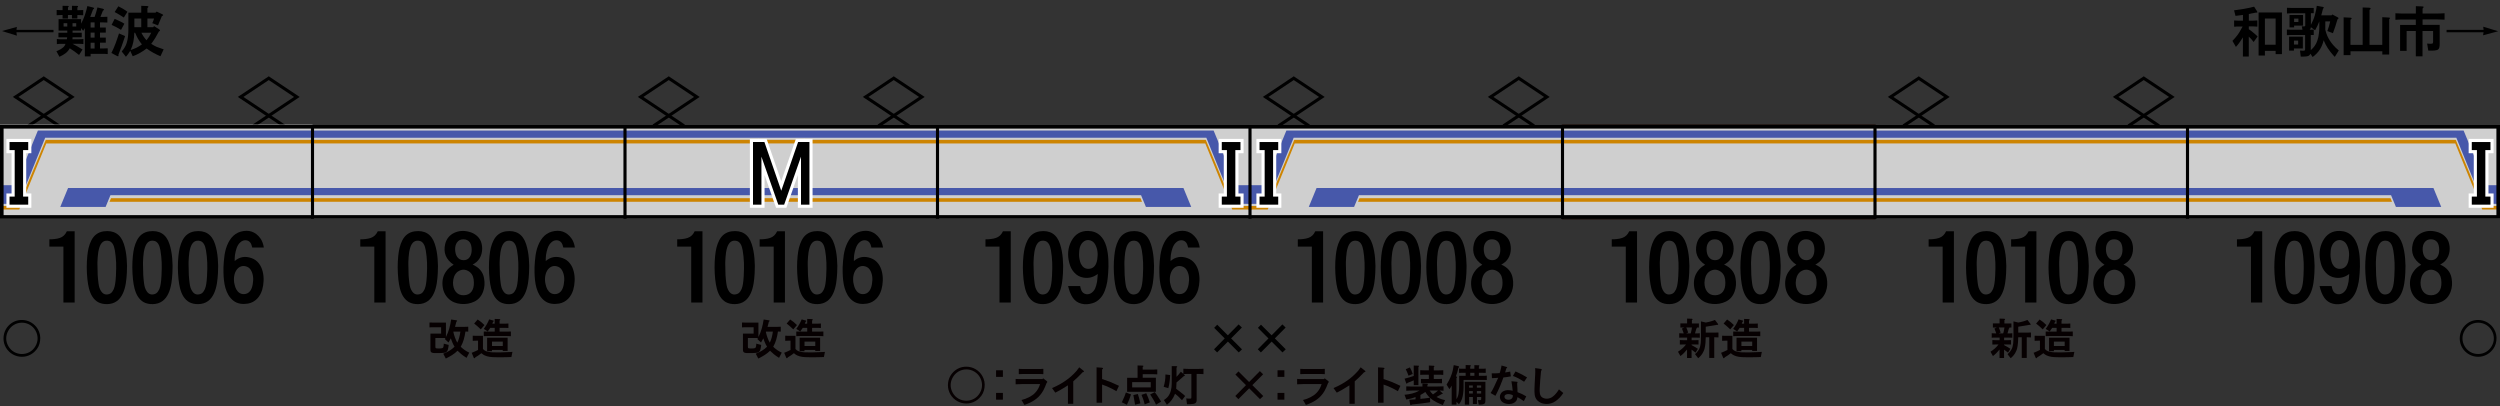 <?xml version="1.0" encoding="utf-8"?>
<!-- Generator: Adobe Illustrator 27.0.1, SVG Export Plug-In . SVG Version: 6.00 Build 0)  -->
<svg version="1.1" xmlns="http://www.w3.org/2000/svg" xmlns:xlink="http://www.w3.org/1999/xlink" x="0px" y="0px"
	 viewBox="0 0 800 130" style="enable-background:new 0 0 800 130;" xml:space="preserve">
<rect x="0" y="0" width="800" height="130" fill="#333333" stroke="none"/>
<style type="text/css">
	.st0{fill-rule:evenodd;clip-rule:evenodd;fill:none;stroke:#000000;stroke-linecap:square;}
	.st1{fill-rule:evenodd;clip-rule:evenodd;fill:#CFCFCF;}
	
		.st2{fill-rule:evenodd;clip-rule:evenodd;fill:none;stroke:#231815;stroke-width:0.567;stroke-linecap:round;stroke-linejoin:round;}
	.st3{fill:#4758AA;}
	.st4{fill:#CD8401;}
	.st5{fill-rule:evenodd;clip-rule:evenodd;fill:none;stroke:#000000;}
	.st6{fill:none;stroke:#FFFFFF;stroke-width:2;stroke-miterlimit:10;}
	.st7{fill:#060001;}
</style>
<g id="_x3C_レイヤー_x3E_">
</g>
<g id="レイヤー_1">
	<g id="パンタ">
		<g>
			<polygon class="st0" points="95,31.02 86,37.02 77,31.02 86,25.02 			"/>
			<polyline class="st0" points="81.54,40 86,37.02 90.46,40 			"/>
		</g>
		<g>
			<polygon class="st0" points="23,31.02 14,37.02 5,31.02 14,25.02 			"/>
			<polyline class="st0" points="9.54,40 14,37.02 18.46,40 			"/>
		</g>
		<g>
			<polygon class="st0" points="295,31.02 286,37.02 277,31.02 286,25.02 			"/>
			<polyline class="st0" points="281.54,40 286,37.02 290.46,40 			"/>
		</g>
		<g>
			<polygon class="st0" points="223,31.02 214,37.02 205,31.02 214,25.02 			"/>
			<polyline class="st0" points="209.54,40 214,37.02 218.46,40 			"/>
		</g>
		<g>
			<polygon class="st0" points="695,31.02 686,37.02 677,31.02 686,25.02 			"/>
			<polyline class="st0" points="681.54,40 686,37.02 690.46,40 			"/>
		</g>
		<g>
			<polygon class="st0" points="623,31.02 614,37.02 605,31.02 614,25.02 			"/>
			<polyline class="st0" points="609.54,40 614,37.02 618.46,40 			"/>
		</g>
		<g>
			<polygon class="st0" points="495,31.02 486,37.02 477,31.02 486,25.02 			"/>
			<polyline class="st0" points="481.54,40 486,37.02 490.46,40 			"/>
		</g>
		<g>
			<polygon class="st0" points="423,31.02 414,37.02 405,31.02 414,25.02 			"/>
			<polyline class="st0" points="409.54,40 414,37.02 418.46,40 			"/>
		</g>
	</g>
	<g id="塗り">
		<rect y="39.9" class="st1" width="100" height="30"/>
		<rect x="100" y="40" class="st1" width="100" height="30"/>
		<rect x="200" y="40" class="st1" width="100" height="30"/>
		<rect x="300" y="40" class="st1" width="100" height="30"/>
		<rect x="400" y="40" class="st1" width="100" height="30"/>
		<rect x="500" y="40" class="st1" width="100" height="30"/>
		<rect x="600" y="40" class="st1" width="100" height="30"/>
		<rect x="700" y="40" class="st1" width="100" height="30"/>
		<rect x="500" y="40" class="st2" width="100" height="30"/>
		<g>
			<rect x="500" y="60.16" class="st3" width="100" height="2.3"/>
			<rect x="500" y="41.78" class="st3" width="100" height="2.3"/>
			<rect x="500" y="44.75" class="st4" width="100" height="1.15"/>
			<rect x="500" y="63.42" class="st4" width="100" height="1.15"/>
		</g>
		<g>
			<polygon class="st4" points="499.52,64.57 434.56,64.57 435.04,63.42 499.52,63.42 			"/>
			<polygon class="st3" points="499.52,60.16 435.8,60.16 435.04,60.16 421.3,60.16 418.81,66.21 433.31,66.21 434.86,62.46 
				499.52,62.46 			"/>
			<polygon class="st3" points="414.74,41.78 414.16,41.78 411.64,41.78 404.46,59.27 399.39,59.27 399.39,65.24 405.4,65.24 
				413.97,44.08 414.16,44.08 414.39,44.08 499.52,44.08 499.52,41.78 			"/>
			<polygon class="st4" points="414.32,44.75 414.16,44.75 405.4,65.91 399.39,65.91 399.39,67.06 405.4,67.06 405.67,67.06 
				414.32,45.9 499.52,45.9 499.52,44.75 			"/>
		</g>
		<g>
			
				<rect x="600" y="60.16" transform="matrix(-1 -4.490198e-11 4.490198e-11 -1 1300 122.627)" class="st3" width="100" height="2.3"/>
			
				<rect x="600" y="41.78" transform="matrix(-1 -4.490198e-11 4.490198e-11 -1 1300 85.862)" class="st3" width="100" height="2.3"/>
			
				<rect x="600" y="44.75" transform="matrix(-1 -4.490198e-11 4.490198e-11 -1 1300 90.649)" class="st4" width="100" height="1.15"/>
			
				<rect x="600" y="63.42" transform="matrix(-1 -4.490198e-11 4.490198e-11 -1 1300 127.989)" class="st4" width="100" height="1.15"/>
		</g>
		<g>
			<polygon class="st4" points="700.48,64.57 765.44,64.57 764.96,63.42 700.48,63.42 			"/>
			<polygon class="st3" points="700.48,60.16 764.2,60.16 764.96,60.16 778.7,60.16 781.19,66.21 766.69,66.21 765.14,62.46 
				700.48,62.46 			"/>
			<polygon class="st3" points="785.26,41.78 785.84,41.78 788.36,41.78 795.54,59.27 800,59.27 800,65.24 794.6,65.24 
				786.03,44.08 785.84,44.08 785.61,44.08 700.48,44.08 700.48,41.78 			"/>
			<polygon class="st4" points="785.68,44.75 785.84,44.75 794.6,65.91 800,65.91 800,67.06 794.6,67.06 794.33,67.06 785.68,45.9 
				700.48,45.9 700.48,44.75 			"/>
		</g>
		<g>
			<rect x="100" y="60.16" class="st3" width="100" height="2.3"/>
			<rect x="100" y="41.78" class="st3" width="100" height="2.3"/>
			<rect x="100" y="44.75" class="st4" width="100" height="1.15"/>
			<rect x="100" y="63.42" class="st4" width="100" height="1.15"/>
		</g>
		<g>
			<polygon class="st4" points="100,64.57 35.04,64.57 35.52,63.42 100,63.42 			"/>
			<polygon class="st3" points="100,60.16 36.28,60.16 35.52,60.16 21.78,60.16 19.29,66.21 33.8,66.21 35.34,62.46 100,62.46 			
				"/>
			<polygon class="st3" points="15.22,41.78 14.65,41.78 12.12,41.78 4.94,59.27 0,59.27 0,65.24 5.88,65.24 14.45,44.08 
				14.65,44.08 14.87,44.08 100,44.08 100,41.78 			"/>
			<polygon class="st4" points="14.81,44.75 14.65,44.75 5.88,65.91 0,65.91 0,67.06 5.88,67.06 6.16,67.06 14.81,45.9 100,45.9 
				100,44.75 			"/>
		</g>
		<g>
			
				<rect x="200" y="60.16" transform="matrix(-1 -4.490198e-11 4.490198e-11 -1 500 122.627)" class="st3" width="100" height="2.3"/>
			
				<rect x="200" y="41.78" transform="matrix(-1 -4.490198e-11 4.490198e-11 -1 500 85.862)" class="st3" width="100" height="2.3"/>
			
				<rect x="200" y="44.75" transform="matrix(-1 -4.490198e-11 4.490198e-11 -1 500 90.649)" class="st4" width="100" height="1.15"/>
			
				<rect x="200" y="63.42" transform="matrix(-1 -4.490198e-11 4.490198e-11 -1 500 127.989)" class="st4" width="100" height="1.15"/>
		</g>
		<g>
			<polygon class="st4" points="300.48,64.57 365.44,64.57 364.96,63.42 300.48,63.42 			"/>
			<polygon class="st3" points="300.48,60.16 364.2,60.16 364.96,60.16 378.7,60.16 381.19,66.21 366.69,66.21 365.14,62.46 
				300.48,62.46 			"/>
			<polygon class="st3" points="385.26,41.78 385.84,41.78 388.36,41.78 395.54,59.27 400.61,59.27 400.61,65.24 394.6,65.24 
				386.03,44.08 385.84,44.08 385.61,44.08 300.48,44.08 300.48,41.78 			"/>
			<polygon class="st4" points="385.68,44.75 385.84,44.75 394.6,65.91 400.61,65.91 400.61,67.06 394.6,67.06 394.33,67.06 
				385.68,45.9 300.48,45.9 300.48,44.75 			"/>
		</g>
	</g>
	<g id="編成外罫線">
		<g>
			<path d="M798.85,41.15v27.69H1.15V41.15H798.85 M800,40H0v30h800V40L800,40z"/>
		</g>
		<line class="st5" x1="100" y1="40" x2="100" y2="70"/>
		<line class="st5" x1="200" y1="40" x2="200" y2="70"/>
		<line class="st5" x1="300" y1="40" x2="300" y2="70"/>
		<line class="st5" x1="400" y1="40" x2="400" y2="70"/>
		<line class="st5" x1="500" y1="40" x2="500" y2="70"/>
		<line class="st5" x1="600" y1="40" x2="600" y2="70"/>
		<line class="st5" x1="700" y1="40" x2="700" y2="70"/>
	</g>
	<g id="テキスト">
		<g>
			<g>
				<path d="M5.26,10.32l0.14,1.09L0.62,9.93L5.4,8.61L5.27,9.56h11.85v0.76H5.26z"/>
				<path d="M20.96,14.03h-1.37c-0.2,0-0.43,0.01-0.7,0.02c-0.11,0.01-0.22,0.02-0.33,0.04c-0.08,0-0.21,0.01-0.37,0.02v-1.62
					c0.16,0.01,0.29,0.02,0.37,0.02c0.12,0.01,0.23,0.02,0.33,0.04c0.27,0.01,0.5,0.02,0.7,0.02h1.81l0.09-0.63H18.7v-1.46h2.83
					V9.79h-2.79V6.12h7.21v1.46c0.23-0.41,0.45-0.85,0.65-1.32c0.19-0.41,0.36-0.86,0.53-1.35c0.15-0.46,0.3-0.96,0.46-1.49
					c0.07-0.22,0.13-0.47,0.19-0.74c0.06-0.21,0.12-0.46,0.18-0.74l1.76,0.44c0.53,0.15,0.54,0.36,0.05,0.63
					c-0.28,0.83-0.58,1.63-0.9,2.41h1.41c0.19-0.53,0.35-1.03,0.49-1.51c0.15-0.53,0.29-1.04,0.42-1.53l1.74,0.42
					c0.23,0.07,0.35,0.17,0.35,0.3s-0.11,0.22-0.33,0.28c-0.13,0.34-0.27,0.69-0.42,1.04c-0.14,0.36-0.28,0.7-0.4,1h0.83
					c0.14,0,0.29-0.01,0.46-0.02c0.12,0,0.28-0.01,0.47-0.02c0.21-0.01,0.37-0.02,0.47-0.02v1.86c-0.47-0.04-0.94-0.05-1.41-0.05
					h-0.95V8.8h1.85v1.63h-1.85v1.6h1.85v1.63h-1.85v1.85h1.05c0.48,0,0.96-0.02,1.42-0.05v1.85c-0.15-0.01-0.28-0.02-0.37-0.02
					c-0.12-0.01-0.23-0.02-0.33-0.04c-0.27-0.01-0.51-0.02-0.72-0.02H29v0.81h-1.85V9.02c-0.12,0.22-0.3,0.51-0.54,0.86l-0.67-0.91
					v0.83h-2.72v0.67h2.94v1.46h-2.94l-0.04,0.63h2.11c0.2,0,0.43-0.01,0.7-0.02c0.11-0.01,0.22-0.02,0.35-0.04
					c0.07,0,0.19-0.01,0.35-0.02v1.62c-0.16-0.01-0.28-0.02-0.35-0.02c-0.13-0.01-0.25-0.02-0.35-0.04c-0.27-0.01-0.5-0.02-0.7-0.02
					h-2.06c1.18,0.61,2.24,1.22,3.18,1.83l-1.11,1.74c-0.54-0.43-1.03-0.81-1.46-1.12c-0.53-0.39-1.03-0.73-1.51-1.02
					c-0.38,0.67-0.84,1.21-1.41,1.63c-0.45,0.35-1.08,0.71-1.9,1.09l-0.97-1.78c0.18-0.08,0.33-0.15,0.46-0.19
					c0.15-0.07,0.29-0.14,0.42-0.21c0.34-0.15,0.62-0.32,0.84-0.49C20.4,15.1,20.79,14.61,20.96,14.03z M18.13,4.87V3.2
					c0.47,0.04,0.94,0.05,1.42,0.05h0.47V1.86l1.67,0.02C21.9,1.89,22,1.95,22,2.05c-0.01,0.13-0.09,0.23-0.25,0.32v0.88h1.28V1.86
					l1.63,0.02c0.21,0.01,0.32,0.07,0.33,0.18c0.02,0.12-0.05,0.22-0.23,0.32v0.88h0.46c0.47,0,0.94-0.02,1.41-0.05v1.67
					c-0.11,0-0.28-0.01-0.51-0.02c-0.2-0.01-0.35-0.02-0.46-0.02c-0.16-0.01-0.31-0.02-0.44-0.02h-0.46V5.9h-1.74V4.81h-1.28v1.12
					h-1.72V4.81h-0.47c-0.14,0-0.3,0.01-0.49,0.02c-0.11,0-0.26,0.01-0.46,0.02C18.4,4.86,18.24,4.87,18.13,4.87z M20.35,8.49h1.18
					V7.42h-1.18V8.49z M23.21,8.49h1.18V7.42h-1.18V8.49z M29,8.8h1.27V7.17H29V8.8z M29,12.04h1.27v-1.6H29V12.04z M29,15.52h1.27
					v-1.85H29V15.52z"/>
				<path d="M38.08,10.7l1.95,0.84l-0.44,1.3c-0.21,0.67-0.43,1.3-0.65,1.9c-0.23,0.68-0.47,1.31-0.72,1.9l-0.33,0.88
					c0.12,0.47-0.03,0.6-0.44,0.39l-1.81-0.95c0.48-0.94,0.93-1.96,1.35-3.08c0.19-0.5,0.38-1.03,0.56-1.58
					C37.73,11.8,37.91,11.27,38.08,10.7z M35.71,7.96l0.98-1.92c0.27,0.12,0.53,0.23,0.79,0.35c0.3,0.13,0.57,0.25,0.79,0.37
					c0.59,0.27,1.1,0.54,1.53,0.83l-1.07,1.97C37.72,8.93,36.72,8.39,35.71,7.96z M36.69,3.85l1.18-1.83
					c1.04,0.48,2.01,1.06,2.9,1.74l-1.14,1.85C38.69,4.98,37.71,4.4,36.69,3.85z M41.09,4.06h4.11v-2.2l1.85,0.07
					c0.28,0.01,0.43,0.09,0.44,0.23c0.01,0.13-0.09,0.26-0.32,0.4v1.49h2.6l0.35-0.35l1.79,0.84c0.45,0.21,0.4,0.42-0.12,0.62
					l-0.3,0.74c-0.15,0.36-0.31,0.73-0.47,1.11c-0.15,0.4-0.3,0.77-0.46,1.12l-1.83-0.72l0.18-0.4C49,6.78,49.07,6.6,49.12,6.47
					c0.07-0.2,0.13-0.38,0.18-0.54h-2.13V8.7h1.86l0.26-0.35l1.56,0.98c0.48,0.3,0.48,0.55,0,0.74c-0.41,0.77-0.79,1.45-1.14,2.04
					c-0.45,0.7-0.88,1.34-1.32,1.92c0.61,0.4,1.2,0.72,1.76,0.97c0.34,0.14,0.71,0.28,1.11,0.4c0.33,0.12,0.7,0.25,1.11,0.39
					L51.35,18c-0.82-0.35-1.58-0.72-2.29-1.11c-0.76-0.42-1.48-0.88-2.14-1.37c-0.71,0.54-1.42,1.01-2.13,1.41
					c-0.75,0.43-1.52,0.79-2.32,1.07l-0.79-1.74c-0.26,0.43-0.49,0.79-0.69,1.05c-0.09,0.13-0.28,0.35-0.54,0.67
					c-0.06,0.06-0.11,0.12-0.16,0.18l-1.34-1.69c0.39-0.46,0.7-0.88,0.93-1.27c0.28-0.46,0.5-0.93,0.65-1.42
					c0.21-0.63,0.36-1.35,0.44-2.16c0.04-0.33,0.06-0.69,0.09-1.09c0.01-0.34,0.02-0.71,0.02-1.11V4.06z M43.23,10.47h-0.25
					c-0.01,0.16-0.02,0.29-0.02,0.37c-0.01,0.13-0.02,0.25-0.02,0.37c-0.02,0.27-0.04,0.52-0.05,0.74
					c-0.07,0.55-0.15,1.04-0.23,1.48c-0.18,0.88-0.46,1.74-0.86,2.58c0.15-0.06,0.31-0.11,0.47-0.16c0.18-0.06,0.33-0.12,0.46-0.18
					c0.35-0.13,0.66-0.26,0.93-0.39c0.28-0.14,0.59-0.31,0.91-0.51c0.25-0.15,0.53-0.34,0.84-0.56c-0.27-0.34-0.49-0.64-0.67-0.91
					c-0.22-0.32-0.42-0.63-0.6-0.93C43.82,11.79,43.51,11.15,43.23,10.47z M43,8.7h2.2V5.92H43V8.7z M48.4,10.47h-3.16
					c0.43,0.89,0.98,1.69,1.65,2.41C47.51,12.12,48.01,11.32,48.4,10.47z"/>
			</g>
		</g>
		<g>
			<g>
				<path d="M715.49,15.01l-1.11-1.93c0.34-0.35,0.63-0.66,0.86-0.93c0.32-0.35,0.59-0.69,0.81-1c0.28-0.39,0.56-0.83,0.83-1.32
					c0.23-0.38,0.49-0.83,0.76-1.35h-1.32c-0.12,0-0.23,0-0.35,0c-0.08,0.01-0.2,0.02-0.35,0.02c-0.16,0.01-0.28,0.02-0.35,0.04
					c-0.13,0-0.25,0-0.35,0V6.55c0.47,0.05,0.94,0.07,1.41,0.07h1.42V4.78c-0.28,0.04-0.59,0.08-0.93,0.12
					c-0.23,0.02-0.54,0.06-0.93,0.11l-0.53,0.07l-0.46-1.78l0.67-0.09l1.6-0.23c0.04,0,0.06-0.01,0.09-0.02
					c0.2-0.02,0.4-0.05,0.62-0.09c0.21-0.05,0.4-0.08,0.58-0.11c0.46-0.08,0.86-0.16,1.21-0.23c0.14-0.04,0.28-0.06,0.42-0.09
					c0.14-0.04,0.28-0.07,0.4-0.11c0.32-0.07,0.59-0.13,0.83-0.19l0.84,1.32c0.32,0.48,0.25,0.67-0.21,0.56l-0.54,0.11
					c-0.14,0.02-0.29,0.05-0.44,0.09c-0.16,0.02-0.31,0.05-0.44,0.07c-0.34,0.08-0.64,0.15-0.9,0.21v2.11h1.3
					c0.47,0,0.94-0.02,1.42-0.07v1.97c-0.12,0-0.25,0-0.39,0c-0.07-0.01-0.19-0.02-0.35-0.04c-0.3-0.01-0.53-0.02-0.69-0.02h-1.3
					v0.91c0.47,0.3,0.96,0.67,1.46,1.11c0.38,0.29,0.83,0.69,1.35,1.2l-1.27,1.78c-0.59-0.81-1.1-1.38-1.55-1.72v6.36h-1.88v-6.13
					c-0.4,0.63-0.75,1.16-1.05,1.58C716.29,14.1,715.89,14.59,715.49,15.01z M722.75,17.77V3.99h7.47v13.34h-2.02v-1.05h-3.43v1.49
					H722.75z M724.77,14.32h3.43V5.94h-3.43V14.32z"/>
				<path d="M731.8,11.25V9.46c0.11,0,0.26,0.01,0.47,0.02c0.2,0.01,0.35,0.02,0.46,0.02c0.19,0.01,0.35,0.02,0.49,0.02h3.57
					l-0.21-1.11c0.06,0,0.15,0.01,0.28,0.02c0.15,0.01,0.27,0.02,0.35,0.02c0.14-0.01,0.25-0.03,0.33-0.05
					c0.07-0.02,0.12-0.1,0.14-0.23c0.01-0.08,0.01-0.19,0-0.33c0-0.05,0-0.08,0-0.09v-3.5h-4.43l-0.88,0.04l-0.54,0.02V2.49
					c0.49,0.04,0.97,0.05,1.42,0.05h7.14v1.69h-0.9v3.73c0.28-0.55,0.51-1.04,0.69-1.48c0.23-0.54,0.42-1.05,0.56-1.55
					c0.14-0.46,0.26-0.97,0.37-1.53c0.05-0.22,0.09-0.48,0.14-0.77c0.04-0.21,0.07-0.47,0.11-0.77l1.97,0.37
					c0.21,0.04,0.31,0.11,0.3,0.21c0,0.11-0.09,0.21-0.26,0.32l-0.16,0.6c-0.05,0.2-0.1,0.42-0.16,0.65
					c-0.06,0.2-0.12,0.41-0.18,0.63c-0.02,0.09-0.05,0.18-0.07,0.26h3.32l0.21-0.28l1.79,0.95c0.32,0.18,0.28,0.38-0.12,0.62
					l-0.16,0.51c-0.18,0.6-0.35,1.15-0.51,1.67c-0.18,0.56-0.37,1.11-0.58,1.65l-0.21,0.6l-1.79-0.69c0.39-1.01,0.69-2.03,0.91-3.08
					h-1.56v2.67c0.11,0.41,0.2,0.75,0.28,1.02c0.12,0.36,0.24,0.69,0.37,0.98c0.43,0.97,1.04,1.92,1.83,2.85
					c0.52,0.61,1.12,1.2,1.83,1.78l-1.27,2.04c-0.08-0.07-0.16-0.14-0.23-0.21c-0.26-0.29-0.45-0.52-0.58-0.67
					c-0.22-0.25-0.41-0.47-0.56-0.67c-0.64-0.83-1.16-1.62-1.55-2.37c-0.22-0.42-0.44-0.88-0.65-1.39
					c-0.13,0.54-0.29,1.03-0.47,1.48c-0.2,0.52-0.43,0.98-0.69,1.39c-0.57,0.93-1.37,1.76-2.37,2.5l-0.69-1.07
					c-0.2,0.4-0.47,0.66-0.81,0.77c-0.25,0.07-0.57,0.12-0.97,0.14c-0.15,0.01-0.33,0.02-0.54,0.02c-0.11,0-0.28,0-0.51,0
					c-0.13,0-0.22,0-0.28,0L736,16.19h0.42c0.02,0,0.07,0.01,0.14,0.02c0.11,0,0.19,0.01,0.25,0.02c0.11,0,0.19,0,0.26,0
					c0.22,0,0.38-0.04,0.46-0.11c0.08-0.06,0.12-0.21,0.11-0.46c0-0.05,0-0.08,0-0.09V11.2h-4.41
					C732.75,11.2,732.27,11.21,731.8,11.25z M732.52,11.74h4.39v3.76h-2.85v0.7h-1.55V11.74z M732.65,8.77V4.81h4.32v3.39h-2.85
					v0.56H732.65z M734.07,14.24h1.34v-1.25h-1.34V14.24z M734.12,7.05h1.37V5.96h-1.37V7.05z M740.4,9.51v1.69h-0.95v4.85
					c0.52-0.46,0.94-0.92,1.27-1.39c0.35-0.49,0.63-1.05,0.83-1.67c0.12-0.35,0.22-0.73,0.32-1.14c0.07-0.35,0.13-0.74,0.18-1.16
					c0.04-0.34,0.06-0.65,0.09-0.93c0.02-0.33,0.04-0.64,0.04-0.95V6.85c-0.35,0.91-0.8,1.86-1.35,2.83l-1.35-0.97
					c-0.02,0.38-0.16,0.64-0.4,0.79H740.4z"/>
				<path d="M749.96,17.65V5.55l2.21,0.11c0.26,0,0.38,0.09,0.35,0.28c-0.01,0.08-0.11,0.18-0.28,0.3
					c-0.05,0.04-0.08,0.06-0.09,0.07v8.05h3.9V2.39l1.99,0.07c0.33,0.01,0.51,0.08,0.54,0.21c0.04,0.15-0.08,0.32-0.33,0.51v11.18
					h4.08V5.5l2.2,0.12c0.2,0,0.28,0.09,0.25,0.26c-0.02,0.06-0.09,0.14-0.19,0.25c-0.02,0.02-0.04,0.04-0.05,0.05v11.27h-2.2v-1.04
					h-10.18v1.23H749.96z"/>
				<path d="M773.07,4.34V1.98l2.04,0.07c0.55,0.01,0.59,0.25,0.11,0.7v1.58h4.61c0.28,0,0.59-0.01,0.93-0.02
					c0.13-0.01,0.28-0.02,0.46-0.02c0.09-0.01,0.25-0.02,0.46-0.02c0.25-0.02,0.44-0.04,0.58-0.04v2.07l-1.04-0.04l-1.39-0.05h-4.61
					v1.74h5.48v5.96c0,0.02,0,0.05,0,0.09c0,0.26-0.01,0.46-0.02,0.6c-0.01,0.23-0.04,0.43-0.09,0.58
					c-0.12,0.43-0.36,0.71-0.74,0.83c-0.19,0.06-0.42,0.11-0.69,0.14c-0.11,0-0.22,0.01-0.33,0.02c-0.08,0-0.2,0.01-0.35,0.02h-0.04
					c-0.46,0.01-0.92,0.01-1.39,0l-0.37-2.25c0.06,0,0.17,0.01,0.33,0.02c0.28,0.04,0.5,0.05,0.65,0.05c0.26,0,0.47-0.02,0.63-0.05
					c0.2-0.05,0.3-0.23,0.3-0.56v-0.02V9.93h-3.39v8.1h-2.14v-8.1h-2.94v6.35h-2.09v-8.3h5.03V6.24h-4.11
					c-0.27,0-0.57,0.01-0.9,0.02c-0.14,0-0.29,0.01-0.46,0.02c-0.09,0-0.24,0.01-0.44,0.02c-0.27,0.01-0.47,0.02-0.62,0.04V4.25
					l1.02,0.04l1.39,0.05H773.07z"/>
				<path d="M782.9,9.56h11.85l-0.12-1.02L799.4,10l-4.82,1.3l0.16-0.98H782.9V9.56z"/>
			</g>
		</g>
		<g>
			<g>
				<path d="M15.8,78.92v-2.34c0.66,0,1.22-0.03,1.67-0.09c0.61-0.06,1.16-0.18,1.67-0.35c1-0.33,1.75-1.04,2.26-2.14h2.49v22.82
					h-3.6v-17.9H15.8z"/>
				<path d="M34.27,97.32c-1.11,0.02-2.08-0.2-2.9-0.64c-0.72-0.41-1.34-1.02-1.85-1.82c-0.43-0.68-0.78-1.53-1.05-2.55
					c-0.21-0.84-0.38-1.81-0.5-2.9c-0.27-2.6-0.28-5.11-0.03-7.53c0.1-0.94,0.23-1.79,0.41-2.55c0.23-0.92,0.53-1.72,0.88-2.4
					c0.41-0.8,0.92-1.44,1.52-1.9c0.68-0.53,1.48-0.86,2.4-1c3.3-0.45,5.47,0.91,6.5,4.07c0.45,1.39,0.74,2.92,0.88,4.6
					c0.06,0.76,0.1,1.55,0.12,2.37c0,0.7-0.02,1.46-0.06,2.29c-0.02,0.59-0.06,1.13-0.12,1.64c-0.06,0.59-0.13,1.14-0.21,1.67
					c-0.21,1.27-0.53,2.34-0.94,3.22c-0.49,1.05-1.11,1.86-1.88,2.43C36.57,96.97,35.5,97.3,34.27,97.32z M31.2,85.37
					c0,0.98,0.02,1.86,0.06,2.64c0.06,0.96,0.15,1.84,0.26,2.64c0.06,0.51,0.16,0.98,0.29,1.41c0.18,0.51,0.39,0.93,0.64,1.26
					c0.61,0.84,1.42,1.1,2.43,0.79c0.47-0.14,0.85-0.44,1.14-0.91c0.29-0.39,0.52-0.92,0.67-1.58c0.12-0.51,0.21-1.11,0.29-1.82
					c0.02-0.23,0.04-0.51,0.06-0.82c0.02-0.19,0.04-0.44,0.06-0.73c0-0.08,0-0.15,0-0.21c0.08-1.41,0.1-2.73,0.06-3.98
					c-0.06-1.41-0.2-2.73-0.41-3.98c-0.06-0.35-0.13-0.64-0.21-0.88c-0.08-0.35-0.19-0.64-0.32-0.88c-0.33-0.64-0.76-1.04-1.29-1.2
					c-0.78-0.21-1.46-0.12-2.02,0.29c-0.49,0.39-0.86,0.99-1.11,1.79c-0.14,0.41-0.25,0.9-0.35,1.46c-0.08,0.49-0.14,1.02-0.18,1.58
					c-0.04,0.49-0.07,1.04-0.09,1.64c0,0.23,0,0.49,0,0.76C31.2,84.83,31.2,85.07,31.2,85.37z"/>
				<path d="M48.85,97.32c-1.11,0.02-2.08-0.2-2.9-0.64c-0.72-0.41-1.34-1.02-1.85-1.82c-0.43-0.68-0.78-1.53-1.05-2.55
					c-0.22-0.84-0.38-1.81-0.5-2.9c-0.27-2.6-0.28-5.11-0.03-7.53c0.1-0.94,0.23-1.79,0.41-2.55c0.23-0.92,0.53-1.72,0.88-2.4
					c0.41-0.8,0.92-1.44,1.52-1.9c0.68-0.53,1.48-0.86,2.4-1c3.3-0.45,5.47,0.91,6.5,4.07c0.45,1.39,0.74,2.92,0.88,4.6
					c0.06,0.76,0.1,1.55,0.12,2.37c0,0.7-0.02,1.46-0.06,2.29c-0.02,0.59-0.06,1.13-0.12,1.64c-0.06,0.59-0.13,1.14-0.21,1.67
					c-0.22,1.27-0.53,2.34-0.94,3.22c-0.49,1.05-1.11,1.86-1.88,2.43C51.15,96.97,50.08,97.3,48.85,97.32z M45.78,85.37
					c0,0.98,0.02,1.86,0.06,2.64c0.06,0.96,0.15,1.84,0.26,2.64c0.06,0.51,0.16,0.98,0.29,1.41c0.18,0.51,0.39,0.93,0.64,1.26
					c0.6,0.84,1.42,1.1,2.43,0.79c0.47-0.14,0.85-0.44,1.14-0.91c0.29-0.39,0.52-0.92,0.67-1.58c0.12-0.51,0.21-1.11,0.29-1.82
					c0.02-0.23,0.04-0.51,0.06-0.82c0.02-0.19,0.04-0.44,0.06-0.73c0-0.08,0-0.15,0-0.21c0.08-1.41,0.1-2.73,0.06-3.98
					c-0.06-1.41-0.2-2.73-0.41-3.98c-0.06-0.35-0.13-0.64-0.21-0.88c-0.08-0.35-0.19-0.64-0.32-0.88c-0.33-0.64-0.76-1.04-1.29-1.2
					c-0.78-0.21-1.46-0.12-2.02,0.29c-0.49,0.39-0.86,0.99-1.11,1.79c-0.14,0.41-0.25,0.9-0.35,1.46c-0.08,0.49-0.14,1.02-0.18,1.58
					c-0.04,0.49-0.07,1.04-0.09,1.64c0,0.23,0,0.49,0,0.76C45.78,84.83,45.78,85.07,45.78,85.37z"/>
				<path d="M63.43,97.32c-1.11,0.02-2.08-0.2-2.9-0.64c-0.72-0.41-1.34-1.02-1.85-1.82c-0.43-0.68-0.78-1.53-1.05-2.55
					c-0.22-0.84-0.38-1.81-0.5-2.9c-0.27-2.6-0.28-5.11-0.03-7.53c0.1-0.94,0.23-1.79,0.41-2.55c0.23-0.92,0.53-1.72,0.88-2.4
					c0.41-0.8,0.92-1.44,1.52-1.9c0.68-0.53,1.48-0.86,2.4-1c3.3-0.45,5.47,0.91,6.5,4.07c0.45,1.39,0.74,2.92,0.88,4.6
					c0.06,0.76,0.1,1.55,0.12,2.37c0,0.7-0.02,1.46-0.06,2.29c-0.02,0.59-0.06,1.13-0.12,1.64c-0.06,0.59-0.13,1.14-0.21,1.67
					c-0.22,1.27-0.53,2.34-0.94,3.22c-0.49,1.05-1.11,1.86-1.88,2.43C65.73,96.97,64.66,97.3,63.43,97.32z M60.36,85.37
					c0,0.98,0.02,1.86,0.06,2.64c0.06,0.96,0.15,1.84,0.26,2.64c0.06,0.51,0.16,0.98,0.29,1.41c0.18,0.51,0.39,0.93,0.64,1.26
					c0.6,0.84,1.42,1.1,2.43,0.79c0.47-0.14,0.85-0.44,1.14-0.91c0.29-0.39,0.52-0.92,0.67-1.58c0.12-0.51,0.21-1.11,0.29-1.82
					c0.02-0.23,0.04-0.51,0.06-0.82c0.02-0.19,0.04-0.44,0.06-0.73c0-0.08,0-0.15,0-0.21c0.08-1.41,0.1-2.73,0.06-3.98
					c-0.06-1.41-0.2-2.73-0.41-3.98c-0.06-0.35-0.13-0.64-0.21-0.88c-0.08-0.35-0.19-0.64-0.32-0.88c-0.33-0.64-0.76-1.04-1.29-1.2
					c-0.78-0.21-1.46-0.12-2.02,0.29c-0.49,0.39-0.86,0.99-1.11,1.79c-0.14,0.41-0.25,0.9-0.35,1.46c-0.08,0.49-0.14,1.02-0.18,1.58
					c-0.04,0.49-0.07,1.04-0.09,1.64c0,0.23,0,0.49,0,0.76C60.36,84.83,60.36,85.07,60.36,85.37z"/>
				<path d="M80.72,79.22c-0.14-0.68-0.35-1.22-0.64-1.61c-0.39-0.49-0.91-0.73-1.55-0.73s-1.22,0.25-1.73,0.76
					c-0.45,0.41-0.81,1-1.08,1.76c-0.23,0.64-0.41,1.38-0.53,2.2c-0.08,0.7-0.11,1.35-0.09,1.93c1.58-1.37,3.4-1.67,5.45-0.91
					c0.92,0.33,1.69,0.9,2.31,1.7c0.55,0.7,0.95,1.56,1.2,2.58c0.23,0.92,0.33,1.9,0.29,2.96c-0.04,1-0.19,1.94-0.44,2.84
					c-0.35,1.17-0.9,2.14-1.64,2.9c-0.8,0.82-1.78,1.34-2.93,1.55c-0.86,0.14-1.67,0.15-2.43,0.03c-0.84-0.14-1.57-0.45-2.2-0.94
					c-0.62-0.47-1.16-1.07-1.61-1.82c-0.39-0.64-0.71-1.41-0.97-2.29c-0.21-0.74-0.37-1.57-0.47-2.49
					c-0.08-0.72-0.13-1.53-0.15-2.43c-0.02-0.59-0.02-1.16,0-1.73c0.02-0.66,0.06-1.31,0.12-1.93c0.06-0.68,0.14-1.35,0.23-1.99
					c0.12-0.7,0.26-1.37,0.44-1.99c0.43-1.39,1.01-2.53,1.73-3.43c0.82-1.02,1.83-1.69,3.02-2.02c2.58-0.7,4.65-0.01,6.21,2.08
					c0.59,0.78,0.98,1.79,1.17,3.02H80.72z M74.86,89.53c0,0.53,0.07,1.04,0.21,1.52c0.12,0.57,0.29,1.07,0.53,1.52
					c0.59,1.05,1.41,1.57,2.46,1.55c0.8-0.02,1.46-0.34,1.96-0.97c0.41-0.53,0.69-1.25,0.85-2.17c0.33-1.82,0.13-3.35-0.62-4.6
					c-0.37-0.6-0.92-1-1.64-1.17c-0.7-0.18-1.36-0.09-1.96,0.26c-0.62,0.37-1.09,0.96-1.41,1.76
					C74.97,87.95,74.84,88.71,74.86,89.53z"/>
			</g>
		</g>
		<g>
			<g>
				<path d="M115.29,78.92v-2.34c0.66,0,1.22-0.03,1.67-0.09c0.61-0.06,1.16-0.18,1.67-0.35c1-0.33,1.75-1.04,2.26-2.14h2.49v22.82
					h-3.6v-17.9H115.29z"/>
				<path d="M133.77,97.32c-1.11,0.02-2.08-0.2-2.9-0.64c-0.72-0.41-1.34-1.02-1.85-1.82c-0.43-0.68-0.78-1.53-1.05-2.55
					c-0.21-0.84-0.38-1.81-0.5-2.9c-0.27-2.6-0.28-5.11-0.03-7.53c0.1-0.94,0.23-1.79,0.41-2.55c0.23-0.92,0.53-1.72,0.88-2.4
					c0.41-0.8,0.92-1.44,1.52-1.9c0.68-0.53,1.48-0.86,2.4-1c3.3-0.45,5.47,0.91,6.5,4.07c0.45,1.39,0.74,2.92,0.88,4.6
					c0.06,0.76,0.1,1.55,0.12,2.37c0,0.7-0.02,1.46-0.06,2.29c-0.02,0.59-0.06,1.13-0.12,1.64c-0.06,0.59-0.13,1.14-0.21,1.67
					c-0.21,1.27-0.53,2.34-0.94,3.22c-0.49,1.05-1.11,1.86-1.88,2.43C136.06,96.97,135,97.3,133.77,97.32z M130.69,85.37
					c0,0.98,0.02,1.86,0.06,2.64c0.06,0.96,0.15,1.84,0.26,2.64c0.06,0.51,0.16,0.98,0.29,1.41c0.18,0.51,0.39,0.93,0.64,1.26
					c0.61,0.84,1.42,1.1,2.43,0.79c0.47-0.14,0.85-0.44,1.14-0.91c0.29-0.39,0.52-0.92,0.67-1.58c0.12-0.51,0.21-1.11,0.29-1.82
					c0.02-0.23,0.04-0.51,0.06-0.82c0.02-0.19,0.04-0.44,0.06-0.73c0-0.08,0-0.15,0-0.21c0.08-1.41,0.1-2.73,0.06-3.98
					c-0.06-1.41-0.2-2.73-0.41-3.98c-0.06-0.35-0.13-0.64-0.21-0.88c-0.08-0.35-0.19-0.64-0.32-0.88c-0.33-0.64-0.76-1.04-1.29-1.2
					c-0.78-0.21-1.46-0.12-2.02,0.29c-0.49,0.39-0.86,0.99-1.11,1.79c-0.14,0.41-0.25,0.9-0.35,1.46c-0.08,0.49-0.14,1.02-0.18,1.58
					c-0.04,0.49-0.07,1.04-0.09,1.64c0,0.23,0,0.49,0,0.76C130.69,84.83,130.69,85.07,130.69,85.37z"/>
				<path d="M151.23,84.66c2.09,0.92,3.31,2.36,3.66,4.34c0.29,1.52,0.2,2.96-0.29,4.31c-0.55,1.48-1.47,2.55-2.78,3.19
					c-1.33,0.64-2.76,0.9-4.31,0.76c-1.62-0.14-2.95-0.7-3.98-1.7c-1.15-1.09-1.8-2.52-1.93-4.28s0.28-3.28,1.26-4.57
					c0.51-0.74,1.28-1.41,2.31-1.99c-2.48-1.66-3.38-3.89-2.7-6.68c0.41-1.64,1.38-2.82,2.9-3.54c1.43-0.66,2.97-0.78,4.63-0.35
					c1.05,0.25,1.93,0.7,2.64,1.35c0.78,0.7,1.28,1.55,1.49,2.55c0.23,1.05,0.22,2.09-0.03,3.11c-0.29,1.11-0.84,2.01-1.64,2.7
					c-0.18,0.16-0.47,0.36-0.88,0.62C151.43,84.56,151.31,84.63,151.23,84.66z M144.96,90.44c0,1.15,0.27,2.1,0.82,2.84
					c0.62,0.82,1.48,1.22,2.58,1.2c1.13-0.02,1.98-0.42,2.55-1.2c0.51-0.7,0.75-1.65,0.73-2.84c0-0.76-0.1-1.41-0.29-1.93
					c-0.23-0.64-0.62-1.16-1.14-1.55c-1.25-0.88-2.51-0.88-3.78,0c-0.49,0.39-0.86,0.91-1.11,1.55
					C145.1,89.07,144.98,89.71,144.96,90.44z M145.64,79.89c0.04,0.96,0.25,1.72,0.64,2.29c0.49,0.7,1.16,1.06,2.02,1.08
					c0.9,0.02,1.58-0.33,2.05-1.05c0.39-0.59,0.59-1.36,0.59-2.31c-0.02-0.98-0.21-1.74-0.56-2.29c-0.47-0.68-1.16-1.03-2.08-1.03
					c-0.9-0.02-1.59,0.32-2.08,1.03C145.81,78.19,145.62,78.95,145.64,79.89z"/>
				<path d="M162.97,97.32c-1.11,0.02-2.08-0.2-2.9-0.64c-0.72-0.41-1.34-1.02-1.85-1.82c-0.43-0.68-0.78-1.53-1.05-2.55
					c-0.22-0.84-0.38-1.81-0.5-2.9c-0.27-2.6-0.28-5.11-0.03-7.53c0.1-0.94,0.23-1.79,0.41-2.55c0.23-0.92,0.53-1.72,0.88-2.4
					c0.41-0.8,0.92-1.44,1.52-1.9c0.68-0.53,1.48-0.86,2.4-1c3.3-0.45,5.47,0.91,6.5,4.07c0.45,1.39,0.74,2.92,0.88,4.6
					c0.06,0.76,0.1,1.55,0.12,2.37c0,0.7-0.02,1.46-0.06,2.29c-0.02,0.59-0.06,1.13-0.12,1.64c-0.06,0.59-0.13,1.14-0.21,1.67
					c-0.22,1.27-0.53,2.34-0.94,3.22c-0.49,1.05-1.11,1.86-1.88,2.43C165.27,96.97,164.2,97.3,162.97,97.32z M159.9,85.37
					c0,0.98,0.02,1.86,0.06,2.64c0.06,0.96,0.15,1.84,0.26,2.64c0.06,0.51,0.16,0.98,0.29,1.41c0.18,0.51,0.39,0.93,0.64,1.26
					c0.6,0.84,1.42,1.1,2.43,0.79c0.47-0.14,0.85-0.44,1.14-0.91c0.29-0.39,0.52-0.92,0.67-1.58c0.12-0.51,0.21-1.11,0.29-1.82
					c0.02-0.23,0.04-0.51,0.06-0.82c0.02-0.19,0.04-0.44,0.06-0.73c0-0.08,0-0.15,0-0.21c0.08-1.41,0.1-2.73,0.06-3.98
					c-0.06-1.41-0.2-2.73-0.41-3.98c-0.06-0.35-0.13-0.64-0.21-0.88c-0.08-0.35-0.19-0.64-0.32-0.88c-0.33-0.64-0.76-1.04-1.29-1.2
					c-0.78-0.21-1.46-0.12-2.02,0.29c-0.49,0.39-0.86,0.99-1.11,1.79c-0.14,0.41-0.25,0.9-0.35,1.46c-0.08,0.49-0.14,1.02-0.18,1.58
					c-0.04,0.49-0.07,1.04-0.09,1.64c0,0.23,0,0.49,0,0.76C159.9,84.83,159.9,85.07,159.9,85.37z"/>
				<path d="M180.26,79.22c-0.14-0.68-0.35-1.22-0.64-1.61c-0.39-0.49-0.91-0.73-1.55-0.73s-1.22,0.25-1.73,0.76
					c-0.45,0.41-0.81,1-1.08,1.76c-0.23,0.64-0.41,1.38-0.53,2.2c-0.08,0.7-0.11,1.35-0.09,1.93c1.58-1.37,3.4-1.67,5.45-0.91
					c0.92,0.33,1.69,0.9,2.31,1.7c0.55,0.7,0.95,1.56,1.2,2.58c0.23,0.92,0.33,1.9,0.29,2.96c-0.04,1-0.19,1.94-0.44,2.84
					c-0.35,1.17-0.9,2.14-1.64,2.9c-0.8,0.82-1.78,1.34-2.93,1.55c-0.86,0.14-1.67,0.15-2.43,0.03c-0.84-0.14-1.57-0.45-2.2-0.94
					c-0.63-0.47-1.16-1.07-1.61-1.82c-0.39-0.64-0.71-1.41-0.97-2.29c-0.22-0.74-0.37-1.57-0.47-2.49
					c-0.08-0.72-0.13-1.53-0.15-2.43c-0.02-0.59-0.02-1.16,0-1.73c0.02-0.66,0.06-1.31,0.12-1.93c0.06-0.68,0.14-1.35,0.23-1.99
					c0.12-0.7,0.26-1.37,0.44-1.99c0.43-1.39,1.01-2.53,1.73-3.43c0.82-1.02,1.83-1.69,3.02-2.02c2.58-0.7,4.65-0.01,6.21,2.08
					c0.59,0.78,0.98,1.79,1.17,3.02H180.26z M174.4,89.53c0,0.53,0.07,1.04,0.21,1.52c0.12,0.57,0.29,1.07,0.53,1.52
					c0.59,1.05,1.41,1.57,2.46,1.55c0.8-0.02,1.45-0.34,1.96-0.97c0.41-0.53,0.69-1.25,0.85-2.17c0.33-1.82,0.13-3.35-0.62-4.6
					c-0.37-0.6-0.92-1-1.64-1.17c-0.7-0.18-1.36-0.09-1.96,0.26c-0.63,0.37-1.09,0.96-1.41,1.76
					C174.51,87.95,174.38,88.71,174.4,89.53z"/>
			</g>
		</g>
		<g>
			<g>
				<path d="M216.7,78.92v-2.34c0.66,0,1.22-0.03,1.67-0.09c0.61-0.06,1.16-0.18,1.67-0.35c1-0.33,1.75-1.04,2.26-2.14h2.49v22.82
					h-3.6v-17.9H216.7z"/>
				<path d="M235.17,97.32c-1.11,0.02-2.08-0.2-2.9-0.64c-0.72-0.41-1.34-1.02-1.85-1.82c-0.43-0.68-0.78-1.53-1.05-2.55
					c-0.21-0.84-0.38-1.81-0.5-2.9c-0.27-2.6-0.28-5.11-0.03-7.53c0.1-0.94,0.23-1.79,0.41-2.55c0.23-0.92,0.53-1.72,0.88-2.4
					c0.41-0.8,0.92-1.44,1.52-1.9c0.68-0.53,1.48-0.86,2.4-1c3.3-0.45,5.47,0.91,6.5,4.07c0.45,1.39,0.74,2.92,0.88,4.6
					c0.06,0.76,0.1,1.55,0.12,2.37c0,0.7-0.02,1.46-0.06,2.29c-0.02,0.59-0.06,1.13-0.12,1.64c-0.06,0.59-0.13,1.14-0.21,1.67
					c-0.21,1.27-0.53,2.34-0.94,3.22c-0.49,1.05-1.11,1.86-1.88,2.43C237.47,96.97,236.4,97.3,235.17,97.32z M232.1,85.37
					c0,0.98,0.02,1.86,0.06,2.64c0.06,0.96,0.15,1.84,0.26,2.64c0.06,0.51,0.16,0.98,0.29,1.41c0.18,0.51,0.39,0.93,0.64,1.26
					c0.61,0.84,1.42,1.1,2.43,0.79c0.47-0.14,0.85-0.44,1.14-0.91c0.29-0.39,0.52-0.92,0.67-1.58c0.12-0.51,0.21-1.11,0.29-1.82
					c0.02-0.23,0.04-0.51,0.06-0.82c0.02-0.19,0.04-0.44,0.06-0.73c0-0.08,0-0.15,0-0.21c0.08-1.41,0.1-2.73,0.06-3.98
					c-0.06-1.41-0.2-2.73-0.41-3.98c-0.06-0.35-0.13-0.64-0.21-0.88c-0.08-0.35-0.19-0.64-0.32-0.88c-0.33-0.64-0.76-1.04-1.29-1.2
					c-0.78-0.21-1.46-0.12-2.02,0.29c-0.49,0.39-0.86,0.99-1.11,1.79c-0.14,0.41-0.25,0.9-0.35,1.46c-0.08,0.49-0.14,1.02-0.18,1.58
					c-0.04,0.49-0.07,1.04-0.09,1.64c0,0.23,0,0.49,0,0.76C232.1,84.83,232.1,85.07,232.1,85.37z"/>
				<path d="M243.09,78.92v-2.34c0.66,0,1.22-0.03,1.67-0.09c0.61-0.06,1.16-0.18,1.67-0.35c1-0.33,1.75-1.04,2.26-2.14h2.49v22.82
					h-3.6v-17.9H243.09z"/>
				<path d="M261.57,97.32c-1.11,0.02-2.08-0.2-2.9-0.64c-0.72-0.41-1.34-1.02-1.85-1.82c-0.43-0.68-0.78-1.53-1.05-2.55
					c-0.21-0.84-0.38-1.81-0.5-2.9c-0.27-2.6-0.28-5.11-0.03-7.53c0.1-0.94,0.23-1.79,0.41-2.55c0.23-0.92,0.53-1.72,0.88-2.4
					c0.41-0.8,0.92-1.44,1.52-1.9c0.68-0.53,1.48-0.86,2.4-1c3.3-0.45,5.47,0.91,6.5,4.07c0.45,1.39,0.74,2.92,0.88,4.6
					c0.06,0.76,0.1,1.55,0.12,2.37c0,0.7-0.02,1.46-0.06,2.29c-0.02,0.59-0.06,1.13-0.12,1.64c-0.06,0.59-0.13,1.14-0.21,1.67
					c-0.21,1.27-0.53,2.34-0.94,3.22c-0.49,1.05-1.11,1.86-1.88,2.43C263.86,96.97,262.8,97.3,261.57,97.32z M258.49,85.37
					c0,0.98,0.02,1.86,0.06,2.64c0.06,0.96,0.15,1.84,0.26,2.64c0.06,0.51,0.16,0.98,0.29,1.41c0.18,0.51,0.39,0.93,0.64,1.26
					c0.61,0.84,1.42,1.1,2.43,0.79c0.47-0.14,0.85-0.44,1.14-0.91c0.29-0.39,0.52-0.92,0.67-1.58c0.12-0.51,0.21-1.11,0.29-1.82
					c0.02-0.23,0.04-0.51,0.06-0.82c0.02-0.19,0.04-0.44,0.06-0.73c0-0.08,0-0.15,0-0.21c0.08-1.41,0.1-2.73,0.06-3.98
					c-0.06-1.41-0.2-2.73-0.41-3.98c-0.06-0.35-0.13-0.64-0.21-0.88c-0.08-0.35-0.19-0.64-0.32-0.88c-0.33-0.64-0.76-1.04-1.29-1.2
					c-0.78-0.21-1.46-0.12-2.02,0.29c-0.49,0.39-0.86,0.99-1.11,1.79c-0.14,0.41-0.25,0.9-0.35,1.46c-0.08,0.49-0.14,1.02-0.18,1.58
					c-0.04,0.49-0.07,1.04-0.09,1.64c0,0.23,0,0.49,0,0.76C258.49,84.83,258.49,85.07,258.49,85.37z"/>
				<path d="M278.86,79.22c-0.14-0.68-0.35-1.22-0.64-1.61c-0.39-0.49-0.91-0.73-1.55-0.73s-1.22,0.25-1.73,0.76
					c-0.45,0.41-0.81,1-1.08,1.76c-0.23,0.64-0.41,1.38-0.53,2.2c-0.08,0.7-0.11,1.35-0.09,1.93c1.58-1.37,3.4-1.67,5.45-0.91
					c0.92,0.33,1.69,0.9,2.31,1.7c0.55,0.7,0.95,1.56,1.2,2.58c0.23,0.92,0.33,1.9,0.29,2.96c-0.04,1-0.19,1.94-0.44,2.84
					c-0.35,1.17-0.9,2.14-1.64,2.9c-0.8,0.82-1.78,1.34-2.93,1.55c-0.86,0.14-1.67,0.15-2.43,0.03c-0.84-0.14-1.57-0.45-2.2-0.94
					c-0.62-0.47-1.16-1.07-1.61-1.82c-0.39-0.64-0.71-1.41-0.97-2.29c-0.21-0.74-0.37-1.57-0.47-2.49
					c-0.08-0.72-0.13-1.53-0.15-2.43c-0.02-0.59-0.02-1.16,0-1.73c0.02-0.66,0.06-1.31,0.12-1.93c0.06-0.68,0.14-1.35,0.23-1.99
					c0.12-0.7,0.26-1.37,0.44-1.99c0.43-1.39,1.01-2.53,1.73-3.43c0.82-1.02,1.83-1.69,3.02-2.02c2.58-0.7,4.65-0.01,6.21,2.08
					c0.59,0.78,0.98,1.79,1.17,3.02H278.86z M273,89.53c0,0.53,0.07,1.04,0.21,1.52c0.12,0.57,0.29,1.07,0.53,1.52
					c0.59,1.05,1.41,1.57,2.46,1.55c0.8-0.02,1.46-0.34,1.96-0.97c0.41-0.53,0.69-1.25,0.85-2.17c0.33-1.82,0.13-3.35-0.62-4.6
					c-0.37-0.6-0.92-1-1.64-1.17c-0.7-0.18-1.36-0.09-1.96,0.26c-0.62,0.37-1.09,0.96-1.41,1.76C273.1,87.95,272.98,88.71,273,89.53
					z"/>
			</g>
		</g>
		<g>
			<g>
				<path d="M315.35,78.92v-2.34c0.66,0,1.22-0.03,1.67-0.09c0.61-0.06,1.16-0.18,1.67-0.35c1-0.33,1.75-1.04,2.26-2.14h2.49v22.82
					h-3.6v-17.9H315.35z"/>
				<path d="M333.83,97.32c-1.11,0.02-2.08-0.2-2.9-0.64c-0.72-0.41-1.34-1.02-1.85-1.82c-0.43-0.68-0.78-1.53-1.05-2.55
					c-0.21-0.84-0.38-1.81-0.5-2.9c-0.27-2.6-0.28-5.11-0.03-7.53c0.1-0.94,0.23-1.79,0.41-2.55c0.23-0.92,0.53-1.72,0.88-2.4
					c0.41-0.8,0.92-1.44,1.52-1.9c0.68-0.53,1.48-0.86,2.4-1c3.3-0.45,5.47,0.91,6.5,4.07c0.45,1.39,0.74,2.92,0.88,4.6
					c0.06,0.76,0.1,1.55,0.12,2.37c0,0.7-0.02,1.46-0.06,2.29c-0.02,0.59-0.06,1.13-0.12,1.64c-0.06,0.59-0.13,1.14-0.21,1.67
					c-0.21,1.27-0.53,2.34-0.94,3.22c-0.49,1.05-1.11,1.86-1.88,2.43C336.12,96.97,335.06,97.3,333.83,97.32z M330.75,85.37
					c0,0.98,0.02,1.86,0.06,2.64c0.06,0.96,0.15,1.84,0.26,2.64c0.06,0.51,0.16,0.98,0.29,1.41c0.18,0.51,0.39,0.93,0.64,1.26
					c0.61,0.84,1.42,1.1,2.43,0.79c0.47-0.14,0.85-0.44,1.14-0.91c0.29-0.39,0.52-0.92,0.67-1.58c0.12-0.51,0.21-1.11,0.29-1.82
					c0.02-0.23,0.04-0.51,0.06-0.82c0.02-0.19,0.04-0.44,0.06-0.73c0-0.08,0-0.15,0-0.21c0.08-1.41,0.1-2.73,0.06-3.98
					c-0.06-1.41-0.2-2.73-0.41-3.98c-0.06-0.35-0.13-0.64-0.21-0.88c-0.08-0.35-0.19-0.64-0.32-0.88c-0.33-0.64-0.76-1.04-1.29-1.2
					c-0.78-0.21-1.46-0.12-2.02,0.29c-0.49,0.39-0.86,0.99-1.11,1.79c-0.14,0.41-0.25,0.9-0.35,1.46c-0.08,0.49-0.14,1.02-0.18,1.58
					c-0.04,0.49-0.07,1.04-0.09,1.64c0,0.23,0,0.49,0,0.76C330.75,84.83,330.75,85.07,330.75,85.37z"/>
				<path d="M345.65,91.55c0.12,0.59,0.25,1.05,0.41,1.41c0.23,0.49,0.58,0.83,1.03,1.03c0.64,0.27,1.3,0.23,1.96-0.12
					c0.57-0.33,1.02-0.82,1.35-1.46c0.29-0.66,0.52-1.44,0.67-2.31c0.04-0.37,0.08-0.77,0.12-1.2c0.04-0.33,0.07-0.74,0.09-1.23
					c-1.39,1.05-2.9,1.45-4.54,1.17c-1.19-0.19-2.19-0.74-2.99-1.64c-0.74-0.8-1.27-1.83-1.58-3.08c-0.66-2.54-0.45-4.85,0.64-6.94
					c1.19-2.25,3-3.34,5.42-3.28c1.56,0.04,2.84,0.54,3.84,1.49c0.86,0.82,1.51,1.97,1.96,3.46c0.18,0.64,0.32,1.35,0.44,2.11
					c0.1,0.68,0.17,1.43,0.21,2.23c0.02,0.66,0.03,1.38,0.03,2.14c-0.02,0.61-0.05,1.25-0.09,1.93c-0.02,0.51-0.06,0.98-0.12,1.41
					c-0.04,0.53-0.1,1.03-0.18,1.49c-0.2,1.09-0.46,2.06-0.79,2.9c-0.39,1-0.9,1.82-1.52,2.46c-0.68,0.74-1.5,1.25-2.46,1.52
					c-1.25,0.37-2.4,0.42-3.46,0.15c-1.15-0.27-2.08-0.91-2.78-1.9c-0.35-0.51-0.66-1.11-0.94-1.82c-0.12-0.27-0.22-0.6-0.32-0.97
					c-0.08-0.27-0.17-0.6-0.26-0.97L345.65,91.55z M345.3,81.47c0,0.51,0.05,1,0.15,1.46c0.1,0.59,0.24,1.08,0.44,1.49
					c0.53,1.05,1.3,1.59,2.31,1.61c0.86,0.02,1.55-0.27,2.08-0.88c0.43-0.53,0.71-1.26,0.85-2.2c0.29-1.84,0.06-3.43-0.7-4.78
					c-0.37-0.64-0.9-1.06-1.58-1.26c-0.68-0.19-1.33-0.1-1.93,0.29c-0.62,0.41-1.07,1.04-1.35,1.9c-0.1,0.35-0.17,0.74-0.21,1.17
					C345.32,80.65,345.3,81.04,345.3,81.47z"/>
				<path d="M362.91,97.32c-1.11,0.02-2.08-0.2-2.9-0.64c-0.72-0.41-1.34-1.02-1.85-1.82c-0.43-0.68-0.78-1.53-1.05-2.55
					c-0.21-0.84-0.38-1.81-0.5-2.9c-0.27-2.6-0.28-5.11-0.03-7.53c0.1-0.94,0.23-1.79,0.41-2.55c0.23-0.92,0.53-1.72,0.88-2.4
					c0.41-0.8,0.92-1.44,1.52-1.9c0.68-0.53,1.48-0.86,2.4-1c3.3-0.45,5.47,0.91,6.5,4.07c0.45,1.39,0.74,2.92,0.88,4.6
					c0.06,0.76,0.1,1.55,0.12,2.37c0,0.7-0.02,1.46-0.06,2.29c-0.02,0.59-0.06,1.13-0.12,1.64c-0.06,0.59-0.13,1.14-0.21,1.67
					c-0.21,1.27-0.53,2.34-0.94,3.22c-0.49,1.05-1.11,1.86-1.88,2.43C365.2,96.97,364.14,97.3,362.91,97.32z M359.83,85.37
					c0,0.98,0.02,1.86,0.06,2.64c0.06,0.96,0.15,1.84,0.26,2.64c0.06,0.51,0.16,0.98,0.29,1.41c0.18,0.51,0.39,0.93,0.64,1.26
					c0.61,0.84,1.42,1.1,2.43,0.79c0.47-0.14,0.85-0.44,1.14-0.91c0.29-0.39,0.52-0.92,0.67-1.58c0.12-0.51,0.21-1.11,0.29-1.82
					c0.02-0.23,0.04-0.51,0.06-0.82c0.02-0.19,0.04-0.44,0.06-0.73c0-0.08,0-0.15,0-0.21c0.08-1.41,0.1-2.73,0.06-3.98
					c-0.06-1.41-0.2-2.73-0.41-3.98c-0.06-0.35-0.13-0.64-0.21-0.88c-0.08-0.35-0.19-0.64-0.32-0.88c-0.33-0.64-0.76-1.04-1.29-1.2
					c-0.78-0.21-1.46-0.12-2.02,0.29c-0.49,0.39-0.86,0.99-1.11,1.79c-0.14,0.41-0.25,0.9-0.35,1.46c-0.08,0.49-0.14,1.02-0.18,1.58
					c-0.04,0.49-0.07,1.04-0.09,1.64c0,0.23,0,0.49,0,0.76C359.83,84.83,359.83,85.07,359.83,85.37z"/>
				<path d="M380.2,79.22c-0.14-0.68-0.35-1.22-0.64-1.61c-0.39-0.49-0.91-0.73-1.55-0.73s-1.22,0.25-1.73,0.76
					c-0.45,0.41-0.81,1-1.08,1.76c-0.23,0.64-0.41,1.38-0.53,2.2c-0.08,0.7-0.11,1.35-0.09,1.93c1.58-1.37,3.4-1.67,5.45-0.91
					c0.92,0.33,1.69,0.9,2.31,1.7c0.55,0.7,0.95,1.56,1.2,2.58c0.23,0.92,0.33,1.9,0.29,2.96c-0.04,1-0.19,1.94-0.44,2.84
					c-0.35,1.17-0.9,2.14-1.64,2.9c-0.8,0.82-1.78,1.34-2.93,1.55c-0.86,0.14-1.67,0.15-2.43,0.03c-0.84-0.14-1.57-0.45-2.2-0.94
					c-0.62-0.47-1.16-1.07-1.61-1.82c-0.39-0.64-0.71-1.41-0.97-2.29c-0.21-0.74-0.37-1.57-0.47-2.49
					c-0.08-0.72-0.13-1.53-0.15-2.43c-0.02-0.59-0.02-1.16,0-1.73c0.02-0.66,0.06-1.31,0.12-1.93c0.06-0.68,0.14-1.35,0.23-1.99
					c0.12-0.7,0.26-1.37,0.44-1.99c0.43-1.39,1.01-2.53,1.73-3.43c0.82-1.02,1.83-1.69,3.02-2.02c2.58-0.7,4.65-0.01,6.21,2.08
					c0.59,0.78,0.98,1.79,1.17,3.02H380.2z M374.34,89.53c0,0.53,0.07,1.04,0.21,1.52c0.12,0.57,0.29,1.07,0.53,1.52
					c0.59,1.05,1.41,1.57,2.46,1.55c0.8-0.02,1.46-0.34,1.96-0.97c0.41-0.53,0.69-1.25,0.85-2.17c0.33-1.82,0.13-3.35-0.62-4.6
					c-0.37-0.6-0.92-1-1.64-1.17c-0.7-0.18-1.36-0.09-1.96,0.26c-0.62,0.37-1.09,0.96-1.41,1.76
					C374.45,87.95,374.32,88.71,374.34,89.53z"/>
			</g>
		</g>
		<g>
			<g>
				<path d="M415.3,78.92v-2.34c0.66,0,1.22-0.03,1.67-0.09c0.61-0.06,1.16-0.18,1.67-0.35c1-0.33,1.75-1.04,2.26-2.14h2.49v22.82
					h-3.6v-17.9H415.3z"/>
				<path d="M433.77,97.32c-1.11,0.02-2.08-0.2-2.9-0.64c-0.72-0.41-1.34-1.02-1.85-1.82c-0.43-0.68-0.78-1.53-1.05-2.55
					c-0.21-0.84-0.38-1.81-0.5-2.9c-0.27-2.6-0.28-5.11-0.03-7.53c0.1-0.94,0.23-1.79,0.41-2.55c0.23-0.92,0.53-1.72,0.88-2.4
					c0.41-0.8,0.92-1.44,1.52-1.9c0.68-0.53,1.48-0.86,2.4-1c3.3-0.45,5.47,0.91,6.5,4.07c0.45,1.39,0.74,2.92,0.88,4.6
					c0.06,0.76,0.1,1.55,0.12,2.37c0,0.7-0.02,1.46-0.06,2.29c-0.02,0.59-0.06,1.13-0.12,1.64c-0.06,0.59-0.13,1.14-0.21,1.67
					c-0.21,1.27-0.53,2.34-0.94,3.22c-0.49,1.05-1.11,1.86-1.88,2.43C436.07,96.97,435,97.3,433.77,97.32z M430.7,85.37
					c0,0.98,0.02,1.86,0.06,2.64c0.06,0.96,0.15,1.84,0.26,2.64c0.06,0.51,0.16,0.98,0.29,1.41c0.18,0.51,0.39,0.93,0.64,1.26
					c0.61,0.84,1.42,1.1,2.43,0.79c0.47-0.14,0.85-0.44,1.14-0.91c0.29-0.39,0.52-0.92,0.67-1.58c0.12-0.51,0.21-1.11,0.29-1.82
					c0.02-0.23,0.04-0.51,0.06-0.82c0.02-0.19,0.04-0.44,0.06-0.73c0-0.08,0-0.15,0-0.21c0.08-1.41,0.1-2.73,0.06-3.98
					c-0.06-1.41-0.2-2.73-0.41-3.98c-0.06-0.35-0.13-0.64-0.21-0.88c-0.08-0.35-0.19-0.64-0.32-0.88c-0.33-0.64-0.76-1.04-1.29-1.2
					c-0.78-0.21-1.46-0.12-2.02,0.29c-0.49,0.39-0.86,0.99-1.11,1.79c-0.14,0.41-0.25,0.9-0.35,1.46c-0.08,0.49-0.14,1.02-0.18,1.58
					c-0.04,0.49-0.07,1.04-0.09,1.64c0,0.23,0,0.49,0,0.76C430.7,84.83,430.7,85.07,430.7,85.37z"/>
				<path d="M448.35,97.32c-1.11,0.02-2.08-0.2-2.9-0.64c-0.72-0.41-1.34-1.02-1.85-1.82c-0.43-0.68-0.78-1.53-1.05-2.55
					c-0.21-0.84-0.38-1.81-0.5-2.9c-0.27-2.6-0.28-5.11-0.03-7.53c0.1-0.94,0.23-1.79,0.41-2.55c0.23-0.92,0.53-1.72,0.88-2.4
					c0.41-0.8,0.92-1.44,1.52-1.9c0.68-0.53,1.48-0.86,2.4-1c3.3-0.45,5.47,0.91,6.5,4.07c0.45,1.39,0.74,2.92,0.88,4.6
					c0.06,0.76,0.1,1.55,0.12,2.37c0,0.7-0.02,1.46-0.06,2.29c-0.02,0.59-0.06,1.13-0.12,1.64c-0.06,0.59-0.13,1.14-0.21,1.67
					c-0.21,1.27-0.53,2.34-0.94,3.22c-0.49,1.05-1.11,1.86-1.88,2.43C450.65,96.97,449.58,97.3,448.35,97.32z M445.28,85.37
					c0,0.98,0.02,1.86,0.06,2.64c0.06,0.96,0.15,1.84,0.26,2.64c0.06,0.51,0.16,0.98,0.29,1.41c0.18,0.51,0.39,0.93,0.64,1.26
					c0.61,0.84,1.42,1.1,2.43,0.79c0.47-0.14,0.85-0.44,1.14-0.91c0.29-0.39,0.52-0.92,0.67-1.58c0.12-0.51,0.21-1.11,0.29-1.82
					c0.02-0.23,0.04-0.51,0.06-0.82c0.02-0.19,0.04-0.44,0.06-0.73c0-0.08,0-0.15,0-0.21c0.08-1.41,0.1-2.73,0.06-3.98
					c-0.06-1.41-0.2-2.73-0.41-3.98c-0.06-0.35-0.13-0.64-0.21-0.88c-0.08-0.35-0.19-0.64-0.32-0.88c-0.33-0.64-0.76-1.04-1.29-1.2
					c-0.78-0.21-1.46-0.12-2.02,0.29c-0.49,0.39-0.86,0.99-1.11,1.79c-0.14,0.41-0.25,0.9-0.35,1.46c-0.08,0.49-0.14,1.02-0.18,1.58
					c-0.04,0.49-0.07,1.04-0.09,1.64c0,0.23,0,0.49,0,0.76C445.28,84.83,445.28,85.07,445.28,85.37z"/>
				<path d="M462.93,97.32c-1.11,0.02-2.08-0.2-2.9-0.64c-0.72-0.41-1.34-1.02-1.85-1.82c-0.43-0.68-0.78-1.53-1.05-2.55
					c-0.21-0.84-0.38-1.81-0.5-2.9c-0.27-2.6-0.28-5.11-0.03-7.53c0.1-0.94,0.23-1.79,0.41-2.55c0.23-0.92,0.53-1.72,0.88-2.4
					c0.41-0.8,0.92-1.44,1.52-1.9c0.68-0.53,1.48-0.86,2.4-1c3.3-0.45,5.47,0.91,6.5,4.07c0.45,1.39,0.74,2.92,0.88,4.6
					c0.06,0.76,0.1,1.55,0.12,2.37c0,0.7-0.02,1.46-0.06,2.29c-0.02,0.59-0.06,1.13-0.12,1.64c-0.06,0.59-0.13,1.14-0.21,1.67
					c-0.21,1.27-0.53,2.34-0.94,3.22c-0.49,1.05-1.11,1.86-1.88,2.43C465.23,96.97,464.16,97.3,462.93,97.32z M459.86,85.37
					c0,0.98,0.02,1.86,0.06,2.64c0.06,0.96,0.15,1.84,0.26,2.64c0.06,0.51,0.16,0.98,0.29,1.41c0.18,0.51,0.39,0.93,0.64,1.26
					c0.61,0.84,1.42,1.1,2.43,0.79c0.47-0.14,0.85-0.44,1.14-0.91c0.29-0.39,0.52-0.92,0.67-1.58c0.12-0.51,0.21-1.11,0.29-1.82
					c0.02-0.23,0.04-0.51,0.06-0.82c0.02-0.19,0.04-0.44,0.06-0.73c0-0.08,0-0.15,0-0.21c0.08-1.41,0.1-2.73,0.06-3.98
					c-0.06-1.41-0.2-2.73-0.41-3.98c-0.06-0.35-0.13-0.64-0.21-0.88c-0.08-0.35-0.19-0.64-0.32-0.88c-0.33-0.64-0.76-1.04-1.29-1.2
					c-0.78-0.21-1.46-0.12-2.02,0.29c-0.49,0.39-0.86,0.99-1.11,1.79c-0.14,0.41-0.25,0.9-0.35,1.46c-0.08,0.49-0.14,1.02-0.18,1.58
					c-0.04,0.49-0.07,1.04-0.09,1.64c0,0.23,0,0.49,0,0.76C459.86,84.83,459.86,85.07,459.86,85.37z"/>
				<path d="M480.4,84.66c2.09,0.92,3.31,2.36,3.66,4.34c0.29,1.52,0.2,2.96-0.29,4.31c-0.55,1.48-1.47,2.55-2.78,3.19
					c-1.33,0.64-2.76,0.9-4.31,0.76c-1.62-0.14-2.95-0.7-3.98-1.7c-1.15-1.09-1.8-2.52-1.93-4.28s0.28-3.28,1.26-4.57
					c0.51-0.74,1.28-1.41,2.31-1.99c-2.48-1.66-3.38-3.89-2.7-6.68c0.41-1.64,1.38-2.82,2.9-3.54c1.43-0.66,2.97-0.78,4.63-0.35
					c1.05,0.25,1.93,0.7,2.64,1.35c0.78,0.7,1.28,1.55,1.49,2.55c0.23,1.05,0.22,2.09-0.03,3.11c-0.29,1.11-0.84,2.01-1.64,2.7
					c-0.18,0.16-0.47,0.36-0.88,0.62C480.59,84.56,480.48,84.63,480.4,84.66z M474.13,90.44c0,1.15,0.27,2.1,0.82,2.84
					c0.62,0.82,1.48,1.22,2.58,1.2c1.13-0.02,1.98-0.42,2.55-1.2c0.51-0.7,0.75-1.65,0.73-2.84c0-0.76-0.1-1.41-0.29-1.93
					c-0.23-0.64-0.62-1.16-1.14-1.55c-1.25-0.88-2.51-0.88-3.78,0c-0.49,0.39-0.86,0.91-1.11,1.55
					C474.27,89.07,474.15,89.71,474.13,90.44z M474.8,79.89c0.04,0.96,0.25,1.72,0.64,2.29c0.49,0.7,1.16,1.06,2.02,1.08
					c0.9,0.02,1.58-0.33,2.05-1.05c0.39-0.59,0.59-1.36,0.59-2.31c-0.02-0.98-0.21-1.74-0.56-2.29c-0.47-0.68-1.16-1.03-2.08-1.03
					c-0.9-0.02-1.59,0.32-2.08,1.03C474.98,78.19,474.78,78.95,474.8,79.89z"/>
			</g>
		</g>
		<g>
			<g>
				<path d="M515.76,78.92v-2.34c0.66,0,1.22-0.03,1.67-0.09c0.61-0.06,1.16-0.18,1.67-0.35c1-0.33,1.75-1.04,2.26-2.14h2.49v22.82
					h-3.6v-17.9H515.76z"/>
				<path d="M534.23,97.32c-1.11,0.02-2.08-0.2-2.9-0.64c-0.72-0.41-1.34-1.02-1.85-1.82c-0.43-0.68-0.78-1.53-1.05-2.55
					c-0.21-0.84-0.38-1.81-0.5-2.9c-0.27-2.6-0.28-5.11-0.03-7.53c0.1-0.94,0.23-1.79,0.41-2.55c0.23-0.92,0.53-1.72,0.88-2.4
					c0.41-0.8,0.92-1.44,1.52-1.9c0.68-0.53,1.48-0.86,2.4-1c3.3-0.45,5.47,0.91,6.5,4.07c0.45,1.39,0.74,2.92,0.88,4.6
					c0.06,0.76,0.1,1.55,0.12,2.37c0,0.7-0.02,1.46-0.06,2.29c-0.02,0.59-0.06,1.13-0.12,1.64c-0.06,0.59-0.13,1.14-0.21,1.67
					c-0.21,1.27-0.53,2.34-0.94,3.22c-0.49,1.05-1.11,1.86-1.88,2.43C536.53,96.97,535.46,97.3,534.23,97.32z M531.16,85.37
					c0,0.98,0.02,1.86,0.06,2.64c0.06,0.96,0.15,1.84,0.26,2.64c0.06,0.51,0.16,0.98,0.29,1.41c0.18,0.51,0.39,0.93,0.64,1.26
					c0.61,0.84,1.42,1.1,2.43,0.79c0.47-0.14,0.85-0.44,1.14-0.91c0.29-0.39,0.52-0.92,0.67-1.58c0.12-0.51,0.21-1.11,0.29-1.82
					c0.02-0.23,0.04-0.51,0.06-0.82c0.02-0.19,0.04-0.44,0.06-0.73c0-0.08,0-0.15,0-0.21c0.08-1.41,0.1-2.73,0.06-3.98
					c-0.06-1.41-0.2-2.73-0.41-3.98c-0.06-0.35-0.13-0.64-0.21-0.88c-0.08-0.35-0.19-0.64-0.32-0.88c-0.33-0.64-0.76-1.04-1.29-1.2
					c-0.78-0.21-1.46-0.12-2.02,0.29c-0.49,0.39-0.86,0.99-1.11,1.79c-0.14,0.41-0.25,0.9-0.35,1.46c-0.08,0.49-0.14,1.02-0.18,1.58
					c-0.04,0.49-0.07,1.04-0.09,1.64c0,0.23,0,0.49,0,0.76C531.16,84.83,531.16,85.07,531.16,85.37z"/>
				<path d="M551.7,84.66c2.09,0.92,3.31,2.36,3.66,4.34c0.29,1.52,0.2,2.96-0.29,4.31c-0.55,1.48-1.47,2.55-2.78,3.19
					c-1.33,0.64-2.76,0.9-4.31,0.76c-1.62-0.14-2.95-0.7-3.98-1.7c-1.15-1.09-1.8-2.52-1.93-4.28s0.28-3.28,1.26-4.57
					c0.51-0.74,1.28-1.41,2.31-1.99c-2.48-1.66-3.38-3.89-2.7-6.68c0.41-1.64,1.38-2.82,2.9-3.54c1.43-0.66,2.97-0.78,4.63-0.35
					c1.05,0.25,1.93,0.7,2.64,1.35c0.78,0.7,1.28,1.55,1.49,2.55c0.23,1.05,0.22,2.09-0.03,3.11c-0.29,1.11-0.84,2.01-1.64,2.7
					c-0.18,0.16-0.47,0.36-0.88,0.62C551.89,84.56,551.78,84.63,551.7,84.66z M545.43,90.44c0,1.15,0.27,2.1,0.82,2.84
					c0.62,0.82,1.48,1.22,2.58,1.2c1.13-0.02,1.98-0.42,2.55-1.2c0.51-0.7,0.75-1.65,0.73-2.84c0-0.76-0.1-1.41-0.29-1.93
					c-0.23-0.64-0.62-1.16-1.14-1.55c-1.25-0.88-2.51-0.88-3.78,0c-0.49,0.39-0.86,0.91-1.11,1.55
					C545.57,89.07,545.45,89.71,545.43,90.44z M546.1,79.89c0.04,0.96,0.25,1.72,0.64,2.29c0.49,0.7,1.16,1.06,2.02,1.08
					c0.9,0.02,1.58-0.33,2.05-1.05c0.39-0.59,0.59-1.36,0.59-2.31c-0.02-0.98-0.21-1.74-0.56-2.29c-0.47-0.68-1.16-1.03-2.08-1.03
					c-0.9-0.02-1.59,0.32-2.08,1.03C546.28,78.19,546.08,78.95,546.1,79.89z"/>
				<path d="M563.44,97.32c-1.11,0.02-2.08-0.2-2.9-0.64c-0.72-0.41-1.34-1.02-1.85-1.82c-0.43-0.68-0.78-1.53-1.05-2.55
					c-0.21-0.84-0.38-1.81-0.5-2.9c-0.27-2.6-0.28-5.11-0.03-7.53c0.1-0.94,0.23-1.79,0.41-2.55c0.23-0.92,0.53-1.72,0.88-2.4
					c0.41-0.8,0.92-1.44,1.52-1.9c0.68-0.53,1.48-0.86,2.4-1c3.3-0.45,5.47,0.91,6.5,4.07c0.45,1.39,0.74,2.92,0.88,4.6
					c0.06,0.76,0.1,1.55,0.12,2.37c0,0.7-0.02,1.46-0.06,2.29c-0.02,0.59-0.06,1.13-0.12,1.64c-0.06,0.59-0.13,1.14-0.21,1.67
					c-0.21,1.27-0.53,2.34-0.94,3.22c-0.49,1.05-1.11,1.86-1.88,2.43C565.73,96.97,564.67,97.3,563.44,97.32z M560.36,85.37
					c0,0.98,0.02,1.86,0.06,2.64c0.06,0.96,0.15,1.84,0.26,2.64c0.06,0.51,0.16,0.98,0.29,1.41c0.18,0.51,0.39,0.93,0.64,1.26
					c0.61,0.84,1.42,1.1,2.43,0.79c0.47-0.14,0.85-0.44,1.14-0.91c0.29-0.39,0.52-0.92,0.67-1.58c0.12-0.51,0.21-1.11,0.29-1.82
					c0.02-0.23,0.04-0.51,0.06-0.82c0.02-0.19,0.04-0.44,0.06-0.73c0-0.08,0-0.15,0-0.21c0.08-1.41,0.1-2.73,0.06-3.98
					c-0.06-1.41-0.2-2.73-0.41-3.98c-0.06-0.35-0.13-0.64-0.21-0.88c-0.08-0.35-0.19-0.64-0.32-0.88c-0.33-0.64-0.76-1.04-1.29-1.2
					c-0.78-0.21-1.46-0.12-2.02,0.29c-0.49,0.39-0.86,0.99-1.11,1.79c-0.14,0.41-0.25,0.9-0.35,1.46c-0.08,0.49-0.14,1.02-0.18,1.58
					c-0.04,0.49-0.07,1.04-0.09,1.64c0,0.23,0,0.49,0,0.76C560.36,84.83,560.36,85.07,560.36,85.37z"/>
				<path d="M580.9,84.66c2.09,0.92,3.31,2.36,3.66,4.34c0.29,1.52,0.2,2.96-0.29,4.31c-0.55,1.48-1.47,2.55-2.78,3.19
					c-1.33,0.64-2.76,0.9-4.31,0.76c-1.62-0.14-2.95-0.7-3.98-1.7c-1.15-1.09-1.8-2.52-1.93-4.28s0.28-3.28,1.26-4.57
					c0.51-0.74,1.28-1.41,2.31-1.99c-2.48-1.66-3.38-3.89-2.7-6.68c0.41-1.64,1.38-2.82,2.9-3.54c1.43-0.66,2.97-0.78,4.63-0.35
					c1.05,0.25,1.93,0.7,2.64,1.35c0.78,0.7,1.28,1.55,1.49,2.55c0.23,1.05,0.22,2.09-0.03,3.11c-0.29,1.11-0.84,2.01-1.64,2.7
					c-0.18,0.16-0.47,0.36-0.88,0.62C581.1,84.56,580.98,84.63,580.9,84.66z M574.63,90.44c0,1.15,0.27,2.1,0.82,2.84
					c0.62,0.82,1.48,1.22,2.58,1.2c1.13-0.02,1.98-0.42,2.55-1.2c0.51-0.7,0.75-1.65,0.73-2.84c0-0.76-0.1-1.41-0.29-1.93
					c-0.23-0.64-0.62-1.16-1.14-1.55c-1.25-0.88-2.51-0.88-3.78,0c-0.49,0.39-0.86,0.91-1.11,1.55
					C574.77,89.07,574.65,89.71,574.63,90.44z M575.31,79.89c0.04,0.96,0.25,1.72,0.64,2.29c0.49,0.7,1.16,1.06,2.02,1.08
					c0.9,0.02,1.58-0.33,2.05-1.05c0.39-0.59,0.59-1.36,0.59-2.31c-0.02-0.98-0.21-1.74-0.56-2.29c-0.47-0.68-1.16-1.03-2.08-1.03
					c-0.9-0.02-1.59,0.32-2.08,1.03C575.48,78.19,575.29,78.95,575.31,79.89z"/>
			</g>
		</g>
		<g>
			<g>
				<path d="M617.16,78.92v-2.34c0.66,0,1.22-0.03,1.67-0.09c0.61-0.06,1.16-0.18,1.67-0.35c1-0.33,1.75-1.04,2.26-2.14h2.49v22.82
					h-3.6v-17.9H617.16z"/>
				<path d="M635.64,97.32c-1.11,0.02-2.08-0.2-2.9-0.64c-0.72-0.41-1.34-1.02-1.85-1.82c-0.43-0.68-0.78-1.53-1.05-2.55
					c-0.21-0.84-0.38-1.81-0.5-2.9c-0.27-2.6-0.28-5.11-0.03-7.53c0.1-0.94,0.23-1.79,0.41-2.55c0.23-0.92,0.53-1.72,0.88-2.4
					c0.41-0.8,0.92-1.44,1.52-1.9c0.68-0.53,1.48-0.86,2.4-1c3.3-0.45,5.47,0.91,6.5,4.07c0.45,1.39,0.74,2.92,0.88,4.6
					c0.06,0.76,0.1,1.55,0.12,2.37c0,0.7-0.02,1.46-0.06,2.29c-0.02,0.59-0.06,1.13-0.12,1.64c-0.06,0.59-0.13,1.14-0.21,1.67
					c-0.21,1.27-0.53,2.34-0.94,3.22c-0.49,1.05-1.11,1.86-1.88,2.43C637.93,96.97,636.87,97.3,635.64,97.32z M632.56,85.37
					c0,0.98,0.02,1.86,0.06,2.64c0.06,0.96,0.15,1.84,0.26,2.64c0.06,0.51,0.16,0.98,0.29,1.41c0.18,0.51,0.39,0.93,0.64,1.26
					c0.61,0.84,1.42,1.1,2.43,0.79c0.47-0.14,0.85-0.44,1.14-0.91c0.29-0.39,0.52-0.92,0.67-1.58c0.12-0.51,0.21-1.11,0.29-1.82
					c0.02-0.23,0.04-0.51,0.06-0.82c0.02-0.19,0.04-0.44,0.06-0.73c0-0.08,0-0.15,0-0.21c0.08-1.41,0.1-2.73,0.06-3.98
					c-0.06-1.41-0.2-2.73-0.41-3.98c-0.06-0.35-0.13-0.64-0.21-0.88c-0.08-0.35-0.19-0.64-0.32-0.88c-0.33-0.64-0.76-1.04-1.29-1.2
					c-0.78-0.21-1.46-0.12-2.02,0.29c-0.49,0.39-0.86,0.99-1.11,1.79c-0.14,0.41-0.25,0.9-0.35,1.46c-0.08,0.49-0.14,1.02-0.18,1.58
					c-0.04,0.49-0.07,1.04-0.09,1.64c0,0.23,0,0.49,0,0.76C632.56,84.83,632.56,85.07,632.56,85.37z"/>
				<path d="M643.56,78.92v-2.34c0.66,0,1.22-0.03,1.67-0.09c0.61-0.06,1.16-0.18,1.67-0.35c1-0.33,1.75-1.04,2.26-2.14h2.49v22.82
					h-3.6v-17.9H643.56z"/>
				<path d="M662.03,97.32c-1.11,0.02-2.08-0.2-2.9-0.64c-0.72-0.41-1.34-1.02-1.85-1.82c-0.43-0.68-0.78-1.53-1.05-2.55
					c-0.21-0.84-0.38-1.81-0.5-2.9c-0.27-2.6-0.28-5.11-0.03-7.53c0.1-0.94,0.23-1.79,0.41-2.55c0.23-0.92,0.53-1.72,0.88-2.4
					c0.41-0.8,0.92-1.44,1.52-1.9c0.68-0.53,1.48-0.86,2.4-1c3.3-0.45,5.47,0.91,6.5,4.07c0.45,1.39,0.74,2.92,0.88,4.6
					c0.06,0.76,0.1,1.55,0.12,2.37c0,0.7-0.02,1.46-0.06,2.29c-0.02,0.59-0.06,1.13-0.12,1.64c-0.06,0.59-0.13,1.14-0.21,1.67
					c-0.21,1.27-0.53,2.34-0.94,3.22c-0.49,1.05-1.11,1.86-1.88,2.43C664.33,96.97,663.26,97.3,662.03,97.32z M658.96,85.37
					c0,0.98,0.02,1.86,0.06,2.64c0.06,0.96,0.15,1.84,0.26,2.64c0.06,0.51,0.16,0.98,0.29,1.41c0.18,0.51,0.39,0.93,0.64,1.26
					c0.61,0.84,1.42,1.1,2.43,0.79c0.47-0.14,0.85-0.44,1.14-0.91c0.29-0.39,0.52-0.92,0.67-1.58c0.12-0.51,0.21-1.11,0.29-1.82
					c0.02-0.23,0.04-0.51,0.06-0.82c0.02-0.19,0.04-0.44,0.06-0.73c0-0.08,0-0.15,0-0.21c0.08-1.41,0.1-2.73,0.06-3.98
					c-0.06-1.41-0.2-2.73-0.41-3.98c-0.06-0.35-0.13-0.64-0.21-0.88c-0.08-0.35-0.19-0.64-0.32-0.88c-0.33-0.64-0.76-1.04-1.29-1.2
					c-0.78-0.21-1.46-0.12-2.02,0.29c-0.49,0.39-0.86,0.99-1.11,1.79c-0.14,0.41-0.25,0.9-0.35,1.46c-0.08,0.49-0.14,1.02-0.18,1.58
					c-0.04,0.49-0.07,1.04-0.09,1.64c0,0.23,0,0.49,0,0.76C658.96,84.83,658.96,85.07,658.96,85.37z"/>
				<path d="M679.5,84.66c2.09,0.92,3.31,2.36,3.66,4.34c0.29,1.52,0.2,2.96-0.29,4.31c-0.55,1.48-1.47,2.55-2.78,3.19
					c-1.33,0.64-2.76,0.9-4.31,0.76c-1.62-0.14-2.95-0.7-3.98-1.7c-1.15-1.09-1.8-2.52-1.93-4.28s0.28-3.28,1.26-4.57
					c0.51-0.74,1.28-1.41,2.31-1.99c-2.48-1.66-3.38-3.89-2.7-6.68c0.41-1.64,1.38-2.82,2.9-3.54c1.43-0.66,2.97-0.78,4.63-0.35
					c1.05,0.25,1.93,0.7,2.64,1.35c0.78,0.7,1.28,1.55,1.49,2.55c0.23,1.05,0.22,2.09-0.03,3.11c-0.29,1.11-0.84,2.01-1.64,2.7
					c-0.18,0.16-0.47,0.36-0.88,0.62C679.69,84.56,679.58,84.63,679.5,84.66z M673.23,90.44c0,1.15,0.27,2.1,0.82,2.84
					c0.62,0.82,1.48,1.22,2.58,1.2c1.13-0.02,1.98-0.42,2.55-1.2c0.51-0.7,0.75-1.65,0.73-2.84c0-0.76-0.1-1.41-0.29-1.93
					c-0.23-0.64-0.62-1.16-1.14-1.55c-1.25-0.88-2.51-0.88-3.78,0c-0.49,0.39-0.86,0.91-1.11,1.55
					C673.37,89.07,673.25,89.71,673.23,90.44z M673.9,79.89c0.04,0.96,0.25,1.72,0.64,2.29c0.49,0.7,1.16,1.06,2.02,1.08
					c0.9,0.02,1.58-0.33,2.05-1.05c0.39-0.59,0.59-1.36,0.59-2.31c-0.02-0.98-0.21-1.74-0.56-2.29c-0.47-0.68-1.16-1.03-2.08-1.03
					c-0.9-0.02-1.59,0.32-2.08,1.03C674.08,78.19,673.88,78.95,673.9,79.89z"/>
			</g>
		</g>
		<g>
			<g>
				<path d="M715.82,78.92v-2.34c0.66,0,1.22-0.03,1.67-0.09c0.61-0.06,1.16-0.18,1.67-0.35c1-0.33,1.75-1.04,2.26-2.14h2.49v22.82
					h-3.6v-17.9H715.82z"/>
				<path d="M734.29,97.32c-1.11,0.02-2.08-0.2-2.9-0.64c-0.72-0.41-1.34-1.02-1.85-1.82c-0.43-0.68-0.78-1.53-1.05-2.55
					c-0.21-0.84-0.38-1.81-0.5-2.9c-0.27-2.6-0.28-5.11-0.03-7.53c0.1-0.94,0.23-1.79,0.41-2.55c0.23-0.92,0.53-1.72,0.88-2.4
					c0.41-0.8,0.92-1.44,1.52-1.9c0.68-0.53,1.48-0.86,2.4-1c3.3-0.45,5.47,0.91,6.5,4.07c0.45,1.39,0.74,2.92,0.88,4.6
					c0.06,0.76,0.1,1.55,0.12,2.37c0,0.7-0.02,1.46-0.06,2.29c-0.02,0.59-0.06,1.13-0.12,1.64c-0.06,0.59-0.13,1.14-0.21,1.67
					c-0.21,1.27-0.53,2.34-0.94,3.22c-0.49,1.05-1.11,1.86-1.88,2.43C736.59,96.97,735.52,97.3,734.29,97.32z M731.22,85.37
					c0,0.98,0.02,1.86,0.06,2.64c0.06,0.96,0.15,1.84,0.26,2.64c0.06,0.51,0.16,0.98,0.29,1.41c0.18,0.51,0.39,0.93,0.64,1.26
					c0.61,0.84,1.42,1.1,2.43,0.79c0.47-0.14,0.85-0.44,1.14-0.91c0.29-0.39,0.52-0.92,0.67-1.58c0.12-0.51,0.21-1.11,0.29-1.82
					c0.02-0.23,0.04-0.51,0.06-0.82c0.02-0.19,0.04-0.44,0.06-0.73c0-0.08,0-0.15,0-0.21c0.08-1.41,0.1-2.73,0.06-3.98
					c-0.06-1.41-0.2-2.73-0.41-3.98c-0.06-0.35-0.13-0.64-0.21-0.88c-0.08-0.35-0.19-0.64-0.32-0.88c-0.33-0.64-0.76-1.04-1.29-1.2
					c-0.78-0.21-1.46-0.12-2.02,0.29c-0.49,0.39-0.86,0.99-1.11,1.79c-0.14,0.41-0.25,0.9-0.35,1.46c-0.08,0.49-0.14,1.02-0.18,1.58
					c-0.04,0.49-0.07,1.04-0.09,1.64c0,0.23,0,0.49,0,0.76C731.22,84.83,731.22,85.07,731.22,85.37z"/>
				<path d="M746.12,91.55c0.12,0.59,0.25,1.05,0.41,1.41c0.23,0.49,0.58,0.83,1.03,1.03c0.64,0.27,1.3,0.23,1.96-0.12
					c0.57-0.33,1.02-0.82,1.35-1.46c0.29-0.66,0.52-1.44,0.67-2.31c0.04-0.37,0.08-0.77,0.12-1.2c0.04-0.33,0.07-0.74,0.09-1.23
					c-1.39,1.05-2.9,1.45-4.54,1.17c-1.19-0.19-2.19-0.74-2.99-1.64c-0.74-0.8-1.27-1.83-1.58-3.08c-0.66-2.54-0.45-4.85,0.64-6.94
					c1.19-2.25,3-3.34,5.42-3.28c1.56,0.04,2.84,0.54,3.84,1.49c0.86,0.82,1.51,1.97,1.96,3.46c0.18,0.64,0.32,1.35,0.44,2.11
					c0.1,0.68,0.17,1.43,0.21,2.23c0.02,0.66,0.03,1.38,0.03,2.14c-0.02,0.61-0.05,1.25-0.09,1.93c-0.02,0.51-0.06,0.98-0.12,1.41
					c-0.04,0.53-0.1,1.03-0.18,1.49c-0.2,1.09-0.46,2.06-0.79,2.9c-0.39,1-0.9,1.82-1.52,2.46c-0.68,0.74-1.5,1.25-2.46,1.52
					c-1.25,0.37-2.4,0.42-3.46,0.15c-1.15-0.27-2.08-0.91-2.78-1.9c-0.35-0.51-0.66-1.11-0.94-1.82c-0.12-0.27-0.22-0.6-0.32-0.97
					c-0.08-0.27-0.17-0.6-0.26-0.97L746.12,91.55z M745.76,81.47c0,0.51,0.05,1,0.15,1.46c0.1,0.59,0.24,1.08,0.44,1.49
					c0.53,1.05,1.3,1.59,2.31,1.61c0.86,0.02,1.55-0.27,2.08-0.88c0.43-0.53,0.71-1.26,0.85-2.2c0.29-1.84,0.06-3.43-0.7-4.78
					c-0.37-0.64-0.9-1.06-1.58-1.26c-0.68-0.19-1.33-0.1-1.93,0.29c-0.62,0.41-1.07,1.04-1.35,1.9c-0.1,0.35-0.17,0.74-0.21,1.17
					C745.78,80.65,745.76,81.04,745.76,81.47z"/>
				<path d="M763.38,97.32c-1.11,0.02-2.08-0.2-2.9-0.64c-0.72-0.41-1.34-1.02-1.85-1.82c-0.43-0.68-0.78-1.53-1.05-2.55
					c-0.21-0.84-0.38-1.81-0.5-2.9c-0.27-2.6-0.28-5.11-0.03-7.53c0.1-0.94,0.23-1.79,0.41-2.55c0.23-0.92,0.53-1.72,0.88-2.4
					c0.41-0.8,0.92-1.44,1.52-1.9c0.68-0.53,1.48-0.86,2.4-1c3.3-0.45,5.47,0.91,6.5,4.07c0.45,1.39,0.74,2.92,0.88,4.6
					c0.06,0.76,0.1,1.55,0.12,2.37c0,0.7-0.02,1.46-0.06,2.29c-0.02,0.59-0.06,1.13-0.12,1.64c-0.06,0.59-0.13,1.14-0.21,1.67
					c-0.21,1.27-0.53,2.34-0.94,3.22c-0.49,1.05-1.11,1.86-1.88,2.43C765.67,96.97,764.61,97.3,763.38,97.32z M760.3,85.37
					c0,0.98,0.02,1.86,0.06,2.64c0.06,0.96,0.15,1.84,0.26,2.64c0.06,0.51,0.16,0.98,0.29,1.41c0.18,0.51,0.39,0.93,0.64,1.26
					c0.61,0.84,1.42,1.1,2.43,0.79c0.47-0.14,0.85-0.44,1.14-0.91c0.29-0.39,0.52-0.92,0.67-1.58c0.12-0.51,0.21-1.11,0.29-1.82
					c0.02-0.23,0.04-0.51,0.06-0.82c0.02-0.19,0.04-0.44,0.06-0.73c0-0.08,0-0.15,0-0.21c0.08-1.41,0.1-2.73,0.06-3.98
					c-0.06-1.41-0.2-2.73-0.41-3.98c-0.06-0.35-0.13-0.64-0.21-0.88c-0.08-0.35-0.19-0.64-0.32-0.88c-0.33-0.64-0.76-1.04-1.29-1.2
					c-0.78-0.21-1.46-0.12-2.02,0.29c-0.49,0.39-0.86,0.99-1.11,1.79c-0.14,0.41-0.25,0.9-0.35,1.46c-0.08,0.49-0.14,1.02-0.18,1.58
					c-0.04,0.49-0.07,1.04-0.09,1.64c0,0.23,0,0.49,0,0.76C760.3,84.83,760.3,85.07,760.3,85.37z"/>
				<path d="M780.84,84.66c2.09,0.92,3.31,2.36,3.66,4.34c0.29,1.52,0.2,2.96-0.29,4.31c-0.55,1.48-1.47,2.55-2.78,3.19
					c-1.33,0.64-2.76,0.9-4.31,0.76c-1.62-0.14-2.95-0.7-3.98-1.7c-1.15-1.09-1.8-2.52-1.93-4.28s0.28-3.28,1.26-4.57
					c0.51-0.74,1.28-1.41,2.31-1.99c-2.48-1.66-3.38-3.89-2.7-6.68c0.41-1.64,1.38-2.82,2.9-3.54c1.43-0.66,2.97-0.78,4.63-0.35
					c1.05,0.25,1.93,0.7,2.64,1.35c0.78,0.7,1.28,1.55,1.49,2.55c0.23,1.05,0.22,2.09-0.03,3.11c-0.29,1.11-0.84,2.01-1.64,2.7
					c-0.18,0.16-0.47,0.36-0.88,0.62C781.04,84.56,780.92,84.63,780.84,84.66z M774.57,90.44c0,1.15,0.27,2.1,0.82,2.84
					c0.62,0.82,1.48,1.22,2.58,1.2c1.13-0.02,1.98-0.42,2.55-1.2c0.51-0.7,0.75-1.65,0.73-2.84c0-0.76-0.1-1.41-0.29-1.93
					c-0.23-0.64-0.62-1.16-1.14-1.55c-1.25-0.88-2.51-0.88-3.78,0c-0.49,0.39-0.86,0.91-1.11,1.55
					C774.71,89.07,774.59,89.71,774.57,90.44z M775.25,79.89c0.04,0.96,0.25,1.72,0.64,2.29c0.49,0.7,1.16,1.06,2.02,1.08
					c0.9,0.02,1.58-0.33,2.05-1.05c0.39-0.59,0.59-1.36,0.59-2.31c-0.02-0.98-0.21-1.74-0.56-2.29c-0.47-0.68-1.16-1.03-2.08-1.03
					c-0.9-0.02-1.59,0.32-2.08,1.03C775.42,78.19,775.23,78.95,775.25,79.89z"/>
			</g>
		</g>
		<g>
			<path class="st6" d="M3.05,45.45h5.98v2.58H7.39v14.88h1.64v2.58H3.05v-2.58H4.7V48.03H3.05V45.45z"/>
		</g>
		<g>
			<path d="M3.05,45.45h5.98v2.58H7.39v14.88h1.64v2.58H3.05v-2.58H4.7V48.03H3.05V45.45z"/>
		</g>
		<g>
			<path class="st6" d="M403.05,45.45h5.98v2.58h-1.64v14.88h1.64v2.58h-5.98v-2.58h1.64V48.03h-1.64V45.45z"/>
		</g>
		<g>
			<path d="M403.05,45.45h5.98v2.58h-1.64v14.88h1.64v2.58h-5.98v-2.58h1.64V48.03h-1.64V45.45z"/>
		</g>
		<g>
			<path class="st6" d="M396.95,48.03h-1.64v14.88h1.64v2.58h-5.98v-2.58h1.64V48.03h-1.64v-2.58h5.98V48.03z"/>
		</g>
		<g>
			<path d="M396.95,48.03h-1.64v14.88h1.64v2.58h-5.98v-2.58h1.64V48.03h-1.64v-2.58h5.98V48.03z"/>
		</g>
		<g>
			<path class="st6" d="M796.95,48.03h-1.64v14.88h1.64v2.58h-5.98v-2.58h1.64V48.03h-1.64v-2.58h5.98V48.03z"/>
		</g>
		<g>
			<path d="M796.95,48.03h-1.64v14.88h1.64v2.58h-5.98v-2.58h1.64V48.03h-1.64v-2.58h5.98V48.03z"/>
		</g>
		<g>
			<path class="st6" d="M240.98,45.45h3.63L250,61.04l5.39-15.59h3.63v20.04h-2.7V50.14l-5.39,15.35h-1.88l-5.39-15.35v15.35h-2.7
				V45.45z"/>
		</g>
		<g>
			<path d="M240.98,45.45h3.63L250,61.04l5.39-15.59h3.63v20.04h-2.7V50.14l-5.39,15.35h-1.88l-5.39-15.35v15.35h-2.7V45.45z"/>
		</g>
		<g>
			<path d="M7.01,102.39c1.04,0,2.02,0.26,2.94,0.79c0.92,0.54,1.64,1.26,2.16,2.16c0.66,1.16,0.9,2.39,0.72,3.71
				c-0.16,1.33-0.72,2.46-1.67,3.39c-0.77,0.77-1.68,1.29-2.72,1.56c-0.98,0.24-1.97,0.23-2.97-0.03c-0.98-0.27-1.84-0.76-2.57-1.46
				c-0.77-0.74-1.3-1.64-1.59-2.69c-0.26-1.01-0.26-2.04,0.01-3.08c0.27-1.02,0.78-1.9,1.52-2.64C4,102.96,5.38,102.39,7.01,102.39z
				 M7.01,103.26c-0.93,0-1.79,0.24-2.57,0.71c-0.74,0.45-1.32,1.05-1.75,1.8c-0.45,0.76-0.68,1.57-0.7,2.43
				c-0.02,0.9,0.21,1.76,0.68,2.57c0.46,0.81,1.09,1.44,1.89,1.89c0.76,0.41,1.57,0.62,2.45,0.62s1.69-0.21,2.45-0.62
				c0.79-0.45,1.42-1.08,1.89-1.89c0.47-0.81,0.7-1.67,0.68-2.57c-0.02-0.87-0.25-1.68-0.68-2.43c-0.44-0.76-1.03-1.36-1.76-1.8
				C8.8,103.5,7.94,103.26,7.01,103.26z"/>
		</g>
		<g>
			<path d="M793.01,102.39c1.04,0,2.02,0.26,2.94,0.79c0.92,0.54,1.64,1.26,2.16,2.16c0.66,1.16,0.9,2.39,0.72,3.71
				c-0.16,1.33-0.72,2.46-1.67,3.39c-0.78,0.77-1.68,1.29-2.72,1.56c-0.98,0.24-1.97,0.23-2.97-0.03c-0.98-0.27-1.84-0.76-2.57-1.46
				c-0.78-0.74-1.3-1.64-1.59-2.69c-0.27-1.01-0.26-2.04,0.01-3.08c0.27-1.02,0.78-1.9,1.52-2.64
				C790,102.96,791.38,102.39,793.01,102.39z M793.01,103.26c-0.93,0-1.79,0.24-2.57,0.71c-0.74,0.45-1.32,1.05-1.75,1.8
				c-0.45,0.76-0.68,1.57-0.7,2.43c-0.02,0.9,0.21,1.76,0.68,2.57c0.46,0.81,1.09,1.44,1.89,1.89c0.76,0.41,1.57,0.62,2.45,0.62
				s1.69-0.21,2.45-0.62c0.79-0.45,1.42-1.08,1.89-1.89c0.47-0.81,0.7-1.67,0.68-2.57c-0.02-0.87-0.25-1.68-0.68-2.43
				c-0.44-0.76-1.03-1.36-1.76-1.8C794.8,103.5,793.94,103.26,793.01,103.26z"/>
		</g>
		<g>
			<path d="M388.49,111.77l3.42-3.47l-3.38-3.39l0.98-1.01l3.4,3.4l3.45-3.49l1.04,1.01l-3.45,3.47l3.49,3.5l-1.05,0.98l-3.46-3.46
				l-3.45,3.47L388.49,111.77z"/>
		</g>
		<g>
			<path d="M402.49,111.77l3.42-3.47l-3.38-3.39l0.98-1.01l3.4,3.4l3.45-3.49l1.04,1.01l-3.45,3.47l3.49,3.5l-1.05,0.98l-3.46-3.46
				l-3.45,3.47L402.49,111.77z"/>
		</g>
		<g>
			<g>
				<path class="st7" d="M309.23,117.34c1.04,0,2.02,0.26,2.94,0.79c0.92,0.54,1.64,1.26,2.16,2.16c0.66,1.16,0.9,2.39,0.72,3.71
					c-0.16,1.33-0.72,2.46-1.67,3.39c-0.77,0.77-1.68,1.29-2.72,1.56c-0.98,0.24-1.97,0.23-2.97-0.03
					c-0.98-0.27-1.84-0.76-2.57-1.46c-0.77-0.74-1.3-1.64-1.59-2.69c-0.26-1.01-0.26-2.04,0.01-3.08c0.27-1.02,0.78-1.9,1.52-2.64
					C306.22,117.91,307.6,117.34,309.23,117.34z M309.23,118.21c-0.93,0-1.79,0.24-2.57,0.71c-0.74,0.45-1.32,1.05-1.75,1.8
					c-0.45,0.76-0.68,1.57-0.7,2.43c-0.02,0.9,0.21,1.76,0.68,2.57c0.46,0.81,1.09,1.44,1.89,1.89c0.76,0.41,1.57,0.62,2.45,0.62
					s1.69-0.21,2.45-0.62c0.79-0.45,1.42-1.08,1.89-1.89c0.47-0.81,0.7-1.67,0.68-2.57c-0.02-0.87-0.25-1.68-0.68-2.43
					c-0.44-0.76-1.03-1.36-1.76-1.8C311.02,118.45,310.16,118.21,309.23,118.21z"/>
				<path class="st7" d="M318.74,118.49h2.19v2.11h-2.19V118.49z M318.74,127.89v-2.16h2.19v2.16H318.74z"/>
				<path class="st7" d="M333.51,121.34l0.34-0.26l1.09,0.85c0.26,0.21,0.26,0.4-0.01,0.57c-0.1,0.25-0.19,0.46-0.26,0.64
					c-0.08,0.24-0.16,0.45-0.25,0.64c-0.2,0.46-0.4,0.88-0.6,1.24c-0.6,1.04-1.33,1.9-2.19,2.58c-0.84,0.66-1.77,1.18-2.79,1.59
					c-0.09,0.04-0.2,0.08-0.31,0.12c-0.11,0.05-0.21,0.09-0.31,0.12c-0.17,0.05-0.31,0.1-0.41,0.14l-0.93-1.57
					c0.24-0.07,0.44-0.13,0.6-0.18c0.22-0.06,0.42-0.13,0.62-0.19c0.43-0.16,0.82-0.33,1.16-0.51c0.39-0.21,0.75-0.42,1.07-0.64
					c0.36-0.25,0.68-0.53,0.94-0.82c0.36-0.37,0.67-0.8,0.94-1.27c0.25-0.45,0.45-0.94,0.62-1.48h-5.95c-0.21,0-0.44,0.01-0.68,0.03
					c-0.11,0-0.23,0-0.36,0.01c-0.08,0-0.2,0-0.36,0.01c-0.08,0.01-0.16,0.01-0.25,0.01c-0.08,0.01-0.16,0.01-0.23,0.01v-1.72
					l1.01,0.04l0.86,0.01H333.51z M326.01,119.73v-1.7l0.88,0.04l0.67,0.01h4.76c0.23,0,0.48,0,0.77-0.01
					c0.12-0.01,0.25-0.02,0.38-0.03c0.09,0,0.22,0,0.4-0.01v1.7l-0.72-0.03l-0.82-0.03h-4.76l-0.67,0.03L326.01,119.73z"/>
				<path class="st7" d="M341.73,123.31l-0.46,0.29l-0.97,0.59c-0.11,0.06-0.22,0.13-0.33,0.21c-0.12,0.06-0.24,0.13-0.36,0.21
					c-0.12,0.07-0.23,0.14-0.34,0.21c-0.26,0.15-0.51,0.27-0.72,0.38c-0.12,0.07-0.26,0.15-0.42,0.23c-0.1,0.05-0.25,0.11-0.44,0.21
					l-1.04-1.46c1.78-0.74,3.39-1.65,4.83-2.72c1.03-0.75,2.04-1.68,3.04-2.8c0.26-0.32,0.54-0.69,0.83-1.12l1.42,1.13
					c0.1,0.1,0.12,0.2,0.07,0.29c-0.06,0.07-0.18,0.12-0.34,0.15c-0.04,0.01-0.06,0.01-0.07,0.01l-0.34,0.37
					c-0.82,0.87-1.7,1.71-2.65,2.54v7.19h-1.7V123.31z"/>
				<path class="st7" d="M350.9,128.88v-11.33l1.65,0.11c0.25,0.02,0.38,0.09,0.41,0.22c0.03,0.13-0.07,0.24-0.29,0.34v3.08
					l0.4,0.12c1.51,0.48,3.02,1.09,4.51,1.82l0.49,0.23l-0.82,1.71c-0.75-0.44-1.5-0.83-2.24-1.18c-0.77-0.36-1.55-0.68-2.34-0.94
					v5.82H350.9z"/>
				<path class="st7" d="M360.28,125.6l1.64,0.6c-0.1,0.28-0.2,0.57-0.29,0.86c-0.11,0.3-0.21,0.58-0.3,0.83
					c-0.24,0.62-0.48,1.17-0.72,1.64l-1.64-0.81l0.14-0.27l0.33-0.7C359.76,127.08,360.05,126.36,360.28,125.6z M360.68,125.39v-4.5
					h3.34v-3.94l1.57,0.04c0.19,0,0.29,0.05,0.3,0.16c0.01,0.12-0.07,0.21-0.23,0.29v0.83h3.57c0.11,0,0.23-0.01,0.37-0.03
					c0.08,0,0.2,0,0.36-0.01c0.16-0.01,0.29-0.01,0.37-0.01v1.57c-0.36-0.03-0.73-0.04-1.09-0.04h-3.57v1.13h4.21v4.5H360.68z
					 M362.29,122.29v1.67h5.95v-1.67H362.29z M362.66,126.42l1.45-0.34c0.16,0.42,0.28,0.83,0.38,1.23c0.04,0.15,0.07,0.3,0.11,0.45
					c0.05,0.15,0.08,0.3,0.11,0.42c0.09,0.33,0.16,0.63,0.21,0.9l-1.71,0.42l-0.03-0.23c-0.13-0.87-0.28-1.74-0.46-2.61
					L362.66,126.42z M365.27,126.35l1.53-0.52c0.24,0.5,0.45,0.98,0.63,1.45c0.19,0.5,0.36,0.99,0.51,1.48l-1.64,0.64
					c-0.08-0.41-0.21-0.87-0.38-1.38c-0.07-0.19-0.16-0.42-0.25-0.67c-0.08-0.23-0.17-0.45-0.26-0.66
					c-0.02-0.05-0.04-0.09-0.05-0.12L365.27,126.35z M368.05,126.23l1.48-0.75l0.15,0.21l0.55,0.74c0.13,0.19,0.26,0.41,0.41,0.64
					c0.1,0.14,0.24,0.35,0.41,0.64c0.08,0.13,0.17,0.26,0.26,0.4c0.03,0.05,0.07,0.11,0.12,0.21c0.05,0.09,0.08,0.16,0.11,0.21
					l-1.61,0.96c-0.22-0.5-0.49-1.02-0.81-1.56c-0.26-0.45-0.58-0.95-0.94-1.5L368.05,126.23z"/>
				<path class="st7" d="M372.93,119.83l1.52,0.18c-0.03,0.41-0.05,0.77-0.07,1.07c-0.03,0.38-0.06,0.74-0.11,1.07
					c-0.03,0.2-0.05,0.37-0.08,0.52c-0.03,0.18-0.05,0.35-0.08,0.51c-0.07,0.37-0.16,0.72-0.25,1.03l-1.49-0.44
					c0.19-0.63,0.34-1.28,0.44-1.94C372.9,121.16,372.94,120.5,372.93,119.83z M376.48,117.65v2.94l0.12-0.14
					c0.27-0.27,0.5-0.51,0.67-0.72c0.23-0.26,0.42-0.52,0.59-0.77l0.81,0.66v-1.63l0.68,0.03l0.85,0.03h3.35c0.24,0,0.5,0,0.78-0.01
					c0.12-0.01,0.25-0.02,0.38-0.03c0.09,0,0.22,0,0.4-0.01v1.72l-0.66-0.03l-0.9-0.03h-0.62v8.45c0,0.64-0.35,1.02-1.05,1.13
					c-0.31,0.05-0.65,0.08-1.01,0.1c-0.16,0-0.34,0-0.52,0c-0.15,0-0.31,0-0.51,0l-0.25-1.85c0.14,0.01,0.25,0.02,0.33,0.03
					c0.12,0.01,0.22,0.02,0.31,0.03c0.25,0.02,0.47,0.02,0.67,0.01c0.22,0,0.33-0.11,0.33-0.33l0.01-0.33v-7.25h-1.12l-0.78,0.03
					l-0.59,0.03l0.29,0.26c0.21,0.2,0.12,0.34-0.26,0.42c-0.12,0.09-0.28,0.24-0.49,0.44c-0.05,0.04-0.09,0.07-0.12,0.11
					c-0.2,0.18-0.51,0.45-0.92,0.79c-0.17,0.16-0.35,0.32-0.53,0.46l-0.25,0.23l-0.01,0.45c-0.01,0.51-0.04,1.03-0.08,1.54
					c0.51,0.39,1.02,0.78,1.53,1.18c0.55,0.41,0.99,0.79,1.34,1.13l-1.01,1.34c-0.13-0.13-0.26-0.26-0.4-0.38
					c-0.14-0.16-0.27-0.3-0.41-0.44c-0.26-0.28-0.63-0.61-1.09-0.98l-0.33-0.25c-0.57,1.5-1.44,2.67-2.6,3.51l-0.97-1.5
					c0.5-0.34,0.87-0.63,1.11-0.89c0.25-0.26,0.48-0.58,0.67-0.96c0.17-0.33,0.32-0.69,0.44-1.08c0.09-0.32,0.16-0.68,0.21-1.08
					c0.02-0.15,0.03-0.34,0.04-0.55c0.01-0.15,0.02-0.32,0.03-0.53c0.01-0.09,0.01-0.21,0.01-0.34c0-0.07,0-0.19,0-0.36v-5.07
					l1.42,0.01c0.21,0,0.32,0.05,0.34,0.14C376.72,117.43,376.64,117.53,376.48,117.65z"/>
				<path class="st7" d="M395.29,126.72l3.42-3.47l-3.38-3.39l0.98-1.01l3.4,3.4l3.45-3.49l1.04,1.01l-3.45,3.47l3.49,3.5
					l-1.05,0.98l-3.46-3.46l-3.45,3.47L395.29,126.72z"/>
				<path class="st7" d="M408.81,118.49H411v2.11h-2.19V118.49z M408.81,127.89v-2.16H411v2.16H408.81z"/>
				<path class="st7" d="M423.59,121.34l0.34-0.26l1.09,0.85c0.26,0.21,0.26,0.4-0.01,0.57c-0.1,0.25-0.19,0.46-0.26,0.64
					c-0.08,0.24-0.16,0.45-0.25,0.64c-0.2,0.46-0.4,0.88-0.6,1.24c-0.6,1.04-1.33,1.9-2.19,2.58c-0.84,0.66-1.77,1.18-2.79,1.59
					c-0.09,0.04-0.2,0.08-0.31,0.12c-0.11,0.05-0.21,0.09-0.31,0.12c-0.17,0.05-0.31,0.1-0.41,0.14l-0.93-1.57
					c0.24-0.07,0.44-0.13,0.6-0.18c0.22-0.06,0.42-0.13,0.62-0.19c0.43-0.16,0.82-0.33,1.16-0.51c0.39-0.21,0.75-0.42,1.07-0.64
					c0.36-0.25,0.68-0.53,0.94-0.82c0.36-0.37,0.67-0.8,0.94-1.27c0.25-0.45,0.45-0.94,0.62-1.48h-5.95c-0.21,0-0.44,0.01-0.68,0.03
					c-0.11,0-0.23,0-0.36,0.01c-0.08,0-0.2,0-0.36,0.01c-0.08,0.01-0.16,0.01-0.25,0.01c-0.08,0.01-0.16,0.01-0.23,0.01v-1.72
					l1.01,0.04l0.86,0.01H423.59z M416.08,119.73v-1.7l0.88,0.04l0.67,0.01h4.76c0.23,0,0.48,0,0.77-0.01
					c0.12-0.01,0.25-0.02,0.38-0.03c0.09,0,0.22,0,0.4-0.01v1.7l-0.72-0.03l-0.82-0.03h-4.76l-0.67,0.03L416.08,119.73z"/>
				<path class="st7" d="M431.8,123.31l-0.46,0.29l-0.97,0.59c-0.11,0.06-0.22,0.13-0.33,0.21c-0.12,0.06-0.24,0.13-0.36,0.21
					c-0.12,0.07-0.23,0.14-0.34,0.21c-0.26,0.15-0.51,0.27-0.72,0.38c-0.12,0.07-0.26,0.15-0.42,0.23c-0.1,0.05-0.25,0.11-0.44,0.21
					l-1.04-1.46c1.78-0.74,3.39-1.65,4.83-2.72c1.03-0.75,2.04-1.68,3.04-2.8c0.26-0.32,0.54-0.69,0.83-1.12l1.42,1.13
					c0.1,0.1,0.12,0.2,0.07,0.29c-0.06,0.07-0.18,0.12-0.34,0.15c-0.04,0.01-0.06,0.01-0.07,0.01l-0.34,0.37
					c-0.82,0.87-1.7,1.71-2.65,2.54v7.19h-1.7V123.31z"/>
				<path class="st7" d="M440.97,128.88v-11.33l1.65,0.11c0.25,0.02,0.38,0.09,0.41,0.22c0.03,0.13-0.07,0.24-0.29,0.34v3.08
					l0.4,0.12c1.51,0.48,3.02,1.09,4.51,1.82l0.49,0.23l-0.82,1.71c-0.75-0.44-1.5-0.83-2.24-1.18c-0.77-0.36-1.55-0.68-2.34-0.94
					v5.82H440.97z"/>
				<path class="st7" d="M450.02,127.85l-0.57-1.52c0.45-0.05,0.86-0.11,1.23-0.16c0.43-0.07,0.83-0.15,1.22-0.25
					c0.81-0.21,1.59-0.52,2.35-0.94h-2.38l-1.27,0.03l-0.6,0.04v-1.41c0.12,0,0.25,0,0.38,0.01c0.1,0,0.24,0,0.41,0.01
					c0.12,0.01,0.21,0.01,0.27,0.01c0.1,0.01,0.19,0.01,0.27,0.01c0.2,0.01,0.38,0.01,0.53,0.01h3.32v-0.96l1.44,0.05
					c0.17,0.01,0.28,0.05,0.33,0.11c0.05,0.09-0.01,0.18-0.18,0.26v0.53h3.29c0.16,0,0.33,0,0.53-0.01c0.07,0,0.16,0,0.26-0.01
					c0.06,0,0.16,0,0.27-0.01c0.17-0.01,0.31-0.01,0.41-0.01c0.15-0.01,0.28-0.01,0.4-0.01v1.41c-0.25-0.02-0.45-0.03-0.62-0.04
					c-0.22-0.01-0.42-0.02-0.62-0.03l0.77,0.72l0.16,0.14c0.1,0.1,0.09,0.18-0.03,0.23c-0.09,0.05-0.2,0.07-0.33,0.08l-0.36,0.22
					l-0.77,0.42l-0.44,0.26c0.26,0.14,0.49,0.25,0.68,0.33c0.25,0.12,0.48,0.22,0.71,0.3c0.2,0.06,0.42,0.13,0.67,0.21
					c0.16,0.05,0.39,0.1,0.68,0.16l-0.72,1.56c-0.03-0.01-0.05-0.02-0.08-0.03c-0.18-0.07-0.36-0.14-0.53-0.21
					c-0.2-0.08-0.37-0.16-0.52-0.22c-0.39-0.16-0.73-0.33-1.03-0.49c-0.77-0.41-1.41-0.85-1.93-1.33l0.03,1.37
					c-0.16,0.03-0.35,0.06-0.55,0.11c-0.12,0.02-0.3,0.04-0.53,0.07c-0.08,0.02-0.16,0.03-0.23,0.04c-0.14,0.02-0.29,0.04-0.45,0.05
					c-0.16,0.03-0.31,0.05-0.46,0.07c-0.11,0.02-0.22,0.04-0.33,0.05c-0.14,0.01-0.25,0.02-0.36,0.04
					c-0.25,0.04-0.48,0.06-0.68,0.08l-1.37,0.15l-0.82,0.08c-0.02,0.01-0.05,0.03-0.1,0.05c-0.17,0.11-0.3,0.16-0.37,0.15
					c-0.07-0.02-0.13-0.11-0.16-0.27c-0.01-0.04-0.01-0.06-0.01-0.07l-0.25-1.37l0.26-0.01l0.67-0.04l0.66-0.05l0.4-0.03v-0.75
					C452.08,127.41,451.08,127.67,450.02,127.85z M452.39,120.31v-3.34l1.26,0.04c0.01,0,0.02,0,0.04,0c0.11,0,0.19,0,0.25,0.01
					c0.1,0.03,0.15,0.08,0.15,0.16c0,0.07-0.06,0.15-0.19,0.22c0,0.01,0,0.01-0.01,0.01v5.84h-1.49v-1.54
					c-0.7,0.27-1.35,0.54-1.96,0.81c-0.08,0.13-0.16,0.21-0.23,0.25c-0.1,0.05-0.17,0.01-0.22-0.14l-0.53-1.46l0.42-0.11
					c0.25-0.06,0.53-0.14,0.85-0.23c0.14-0.04,0.28-0.08,0.42-0.12c0.14-0.04,0.27-0.08,0.41-0.14c0.08-0.03,0.16-0.05,0.23-0.07
					L452.39,120.31z M449.84,118.13l1.33-0.55c0.36,0.62,0.66,1.32,0.9,2.09l-1.34,0.56C450.49,119.56,450.19,118.86,449.84,118.13z
					 M454.47,119.95v-1.49c0.46,0.04,0.98,0.05,1.54,0.05h1.22v-1.54l1.35,0.07c0.1,0,0.18,0,0.25,0.01
					c0.11,0.03,0.17,0.08,0.19,0.15c0.02,0.08-0.05,0.16-0.21,0.25v1.07h1.49c0.23,0,0.49,0,0.78-0.01
					c0.11-0.01,0.23-0.02,0.37-0.03c0.1,0,0.23,0,0.4-0.01v1.49c-0.16-0.01-0.3-0.01-0.4-0.01c-0.14-0.01-0.26-0.02-0.37-0.03
					c-0.29-0.01-0.55-0.01-0.78-0.01h-1.49v1.37h1.53c0.08,0,0.18,0,0.29,0c0.05-0.01,0.15-0.02,0.29-0.03
					c0.23-0.01,0.4-0.01,0.52-0.01v1.41c-0.08,0-0.2,0-0.36-0.01c-0.16-0.01-0.29-0.01-0.37-0.01c-0.14-0.01-0.26-0.01-0.37-0.01
					h-4.53l-0.72,0.03l-0.38,0.01v-1.41c0.08,0,0.22,0,0.41,0.01c0.15,0.01,0.26,0.01,0.34,0.01c0.14,0.01,0.25,0.01,0.36,0.01h1.41
					v-1.37h-1.22c-0.22,0-0.47,0-0.75,0.01c-0.11,0.01-0.23,0.01-0.37,0.01c-0.08,0.01-0.21,0.02-0.37,0.03
					C454.51,119.95,454.49,119.95,454.47,119.95z M454.54,126.38v1.27c0.19-0.02,0.39-0.05,0.59-0.08c0.21-0.02,0.4-0.04,0.57-0.05
					c0.43-0.05,0.82-0.1,1.16-0.15l0.71-0.1c-0.34-0.31-0.62-0.62-0.83-0.92c-0.1-0.13-0.21-0.28-0.33-0.45
					c-0.06-0.11-0.16-0.27-0.3-0.48C455.67,125.76,455.14,126.07,454.54,126.38z M460.17,124.98h-2.67
					c0.29,0.45,0.64,0.86,1.05,1.24c0.25-0.16,0.53-0.36,0.83-0.6C459.6,125.46,459.86,125.25,460.17,124.98z"/>
				<path class="st7" d="M465.2,116.83l1.35,0.31c0.45,0.09,0.49,0.29,0.12,0.6c-0.18,0.88-0.44,1.77-0.78,2.68l0.18,0.07
					c0.24,0.1,0.24,0.26,0,0.49v6.73c0.19-0.27,0.34-0.56,0.44-0.86c0.09-0.25,0.17-0.56,0.23-0.94c0.06-0.42,0.11-0.87,0.15-1.34
					c0.03-0.41,0.04-0.86,0.04-1.34v-2.98h2.08v-0.96h-1.03c-0.37,0-0.74,0.01-1.09,0.04v-1.38c0.12,0.01,0.21,0.01,0.27,0.01
					c0.09,0.01,0.18,0.02,0.26,0.03c0.21,0.01,0.4,0.01,0.56,0.01h1.03v-1.19l1.23,0.04c0.11,0,0.19,0,0.25,0.01
					c0.11,0.03,0.17,0.07,0.19,0.14c0.02,0.1-0.05,0.2-0.21,0.29v0.71h1.33v-1.16l1.04,0.04c0.01,0,0.03,0,0.07,0
					c0.11-0.01,0.2-0.01,0.26,0c0.12,0.02,0.19,0.06,0.22,0.12c0.05,0.09,0,0.19-0.15,0.29v0.71h1.09c0.16,0,0.35,0,0.55-0.01
					c0.08-0.01,0.18-0.02,0.29-0.03c0.05,0,0.14,0,0.26-0.01v1.38c-0.08,0-0.2,0-0.36-0.01c-0.16-0.01-0.29-0.01-0.37-0.01
					c-0.13-0.01-0.25-0.01-0.37-0.01h-1.09v0.96h1.45c0.16,0,0.34,0,0.55-0.01c0.08-0.01,0.17-0.02,0.27-0.03
					c0.05,0,0.15,0,0.27-0.01v1.39c-0.08,0-0.21,0-0.37-0.01c-0.16-0.01-0.27-0.01-0.36-0.01c-0.14-0.01-0.26-0.01-0.37-0.01h-6.34
					v2.49c0,0.54-0.04,1.1-0.11,1.7c-0.08,0.74-0.22,1.38-0.41,1.93c-0.22,0.61-0.54,1.17-0.96,1.68l-0.79-0.83v0.93h-1.53v-6.06
					c-0.01,0.02-0.03,0.04-0.05,0.07c-0.13,0.24-0.23,0.42-0.31,0.53c-0.12,0.2-0.25,0.37-0.38,0.51l-0.9-1.45
					c0.52-0.81,0.94-1.6,1.27-2.38c0.16-0.37,0.29-0.73,0.41-1.08c0.13-0.38,0.23-0.76,0.31-1.12c0.02-0.09,0.04-0.22,0.07-0.38
					c0.02-0.09,0.05-0.23,0.08-0.41c0.03-0.15,0.05-0.25,0.05-0.3L465.2,116.83z M468.75,129.48v-7.3h6.58v5.37l-0.01,0.66
					c0,0.38-0.05,0.65-0.15,0.81c-0.13,0.18-0.37,0.31-0.72,0.38c-0.18,0.03-0.39,0.05-0.62,0.07c-0.09,0.01-0.2,0.01-0.31,0.01
					c-0.06,0.01-0.17,0.01-0.31,0.01l-0.29-1.46c0.1,0.01,0.22,0.01,0.36,0.01c0.09,0,0.21,0,0.37,0c0.15,0,0.25-0.04,0.3-0.12
					c0.03-0.05,0.04-0.17,0.04-0.34v-0.53h-1.37v2.23h-1.3v-2.23h-1.2v2.43H468.75z M470.1,123.35v0.7h1.2v-0.7H470.1z
					 M470.1,125.92h1.2v-0.77h-1.2V125.92z M470.48,120.25h1.33v-0.96h-1.33V120.25z M472.6,124.05h1.37v-0.7h-1.37V124.05z
					 M472.6,125.92h1.37v-0.77h-1.37V125.92z"/>
				<path class="st7" d="M476.99,125.76c0.38-0.56,0.75-1.21,1.09-1.94c0.46-0.94,0.88-1.85,1.26-2.75l0.1-0.18
					c-0.25,0.03-0.52,0.05-0.82,0.07c-0.12,0.01-0.26,0.01-0.42,0.01c-0.08,0.01-0.21,0.02-0.4,0.03h-0.38l-0.07-1.54
					c0.4,0.02,0.83,0.02,1.27,0.01c0.4-0.01,0.82-0.04,1.26-0.08l0.14-0.38l0.23-0.89c0.06-0.22,0.11-0.41,0.14-0.59
					c0.05-0.19,0.08-0.38,0.1-0.57l1.57,0.45c0.18,0.05,0.26,0.11,0.25,0.19c-0.02,0.05-0.09,0.13-0.22,0.25
					c-0.04,0.03-0.06,0.05-0.08,0.07l-0.08,0.29l-0.22,0.72l-0.07,0.25l0.4-0.05c0.25-0.04,0.45-0.07,0.62-0.11
					c0.22-0.04,0.42-0.08,0.6-0.12l0.21,1.54c-0.44,0.07-0.83,0.14-1.19,0.21c-0.42,0.06-0.82,0.11-1.19,0.14l-0.21,0.57
					c-0.07,0.18-0.14,0.37-0.21,0.56c-0.09,0.2-0.17,0.4-0.25,0.6c-0.07,0.19-0.15,0.39-0.22,0.6c-0.18,0.44-0.35,0.83-0.51,1.18
					c-0.16,0.36-0.34,0.76-0.55,1.18c-0.1,0.19-0.2,0.39-0.29,0.59c-0.11,0.19-0.21,0.39-0.31,0.59L476.99,125.76z M485.57,127.1
					c-0.04,0.26-0.08,0.46-0.12,0.63c-0.06,0.22-0.16,0.41-0.29,0.59c-0.21,0.28-0.5,0.51-0.86,0.68c-0.33,0.15-0.7,0.25-1.12,0.27
					c-0.83,0.06-1.57-0.1-2.21-0.48c-0.46-0.28-0.77-0.69-0.92-1.23c-0.16-0.53-0.1-1.03,0.15-1.5c0.2-0.39,0.52-0.7,0.97-0.92
					c0.39-0.19,0.83-0.29,1.3-0.3c0.25,0,0.51,0.02,0.81,0.05c0.25,0.03,0.51,0.07,0.79,0.14l-0.04-0.3
					c-0.05-0.4-0.1-0.86-0.16-1.38c-0.03-0.19-0.06-0.41-0.11-0.67c-0.03-0.24-0.06-0.46-0.1-0.68l1.65,0.15
					c0.18,0.02,0.29,0.06,0.31,0.14c0.01,0.04-0.02,0.13-0.08,0.29c-0.03,0.05-0.05,0.1-0.05,0.14l0.01,0.34l0.07,1.24l0.03,0.9
					l0.01,0.29c0.99,0.36,1.92,0.8,2.79,1.34l-0.77,1.53c-0.31-0.24-0.71-0.5-1.19-0.79c-0.05-0.03-0.11-0.05-0.16-0.08
					c-0.16-0.09-0.27-0.16-0.34-0.21C485.8,127.21,485.68,127.15,485.57,127.1z M484.11,126.48c-0.27-0.15-0.59-0.26-0.94-0.33
					c-0.39-0.06-0.72-0.06-1,0.01c-0.55,0.14-0.79,0.43-0.74,0.89c0.05,0.44,0.35,0.71,0.88,0.82c0.53,0.1,0.97,0.03,1.31-0.22
					C483.98,127.41,484.14,127.01,484.11,126.48z M487.72,122.16c-0.31-0.19-0.6-0.37-0.86-0.53c-0.31-0.18-0.6-0.35-0.88-0.51
					c-0.65-0.34-1.26-0.61-1.85-0.82l0.83-1.44l0.42,0.18c0.58,0.27,1.14,0.54,1.67,0.81c0.57,0.3,1.1,0.61,1.61,0.92L487.72,122.16
					z"/>
				<path class="st7" d="M500.25,125.76c-0.69,1.09-1.55,1.99-2.57,2.68c-0.87,0.57-1.83,0.85-2.9,0.83
					c-0.52-0.02-1.02-0.11-1.49-0.27c-0.49-0.19-0.92-0.46-1.29-0.82c-0.25-0.23-0.45-0.51-0.6-0.83c-0.13-0.28-0.22-0.61-0.29-0.97
					c-0.05-0.29-0.07-0.63-0.08-1.01c-0.01-0.16-0.01-0.34,0-0.53c0-0.07,0-0.16,0-0.26c0-0.05,0-0.14,0.01-0.25
					c0-0.03,0-0.05,0-0.08c0.01-0.27,0.02-0.56,0.03-0.86c0.01-0.26,0.02-0.55,0.04-0.86c0.02-0.25,0.04-0.54,0.05-0.86
					c0.01-0.27,0.02-0.56,0.04-0.85c0.02-0.29,0.04-0.58,0.05-0.86c0.05-0.74,0.05-1.46,0-2.17l1.74,0.25
					c0.08,0.01,0.16,0.03,0.22,0.05c0.1,0.04,0.16,0.09,0.16,0.15c0.01,0.1-0.05,0.24-0.19,0.41c-0.01,0.01-0.02,0.02-0.03,0.03
					l-0.05,0.49c-0.17,1.6-0.3,3.23-0.38,4.87c0,0.05,0,0.12-0.01,0.22c-0.01,0.17-0.01,0.31-0.01,0.4
					c-0.01,0.16-0.01,0.3-0.01,0.42c0,0.32,0.03,0.6,0.08,0.85c0.11,0.62,0.39,1.05,0.83,1.3c0.49,0.27,1.03,0.39,1.61,0.34
					c0.57-0.05,1.09-0.24,1.56-0.57c0.4-0.28,0.79-0.65,1.16-1.09c0.3-0.36,0.62-0.79,0.94-1.31L500.25,125.76z"/>
			</g>
		</g>
		<g>
			<g>
				<path class="st7" d="M137.44,104.77v-1.57c0.08,0,0.2,0,0.36,0.01c0.16,0.01,0.29,0.01,0.37,0.01c0.13,0.01,0.25,0.01,0.36,0.01
					h4.17v4.62c0.46-0.93,0.82-1.85,1.07-2.75c0.25-0.91,0.46-1.86,0.6-2.86l1.53,0.23h0.01c0.1,0.01,0.18,0.03,0.23,0.05
					c0.1,0.04,0.15,0.09,0.14,0.16c0,0.08-0.07,0.16-0.22,0.25c-0.01,0-0.02,0-0.03,0.01c-0.05,0.22-0.11,0.44-0.16,0.67
					c-0.06,0.26-0.12,0.48-0.18,0.67l-0.08,0.31h3.12c0.36,0,0.73-0.01,1.11-0.04v1.57c-0.09-0.01-0.2-0.01-0.31-0.01
					c-0.06-0.01-0.16-0.01-0.29-0.01c-0.14-0.01-0.24-0.01-0.3-0.01c-0.04,0.24-0.07,0.45-0.11,0.64c-0.04,0.23-0.07,0.44-0.11,0.63
					c-0.09,0.46-0.2,0.89-0.31,1.27c-0.22,0.79-0.55,1.57-0.98,2.34c0.85,0.81,1.76,1.44,2.73,1.87l-0.86,1.67
					c-0.67-0.41-1.23-0.8-1.68-1.18c-0.25-0.2-0.6-0.52-1.04-0.94c-0.05-0.05-0.11-0.11-0.16-0.16c-0.49,0.49-1.08,0.96-1.78,1.41
					c-0.3,0.2-0.63,0.39-0.98,0.57c-0.3,0.17-0.63,0.35-1,0.53l-0.82-1.56c0.2-0.08,0.36-0.15,0.49-0.21
					c0.18-0.07,0.35-0.14,0.51-0.21c0.36-0.17,0.67-0.34,0.94-0.51c0.67-0.4,1.23-0.84,1.68-1.31c-0.25-0.37-0.47-0.81-0.68-1.3
					c-0.09-0.21-0.18-0.44-0.27-0.68c-0.08-0.2-0.16-0.43-0.25-0.7l-0.15,0.3c-0.17,0.36-0.37,0.7-0.59,1.04l-1.18-1.12l0.21-0.31
					h-3.23v2.75v0.01c0,0.21,0.02,0.34,0.05,0.4c0.05,0.08,0.17,0.13,0.38,0.15c0.13,0.01,0.27,0.02,0.42,0.03c0.22,0,0.42,0,0.59,0
					c0.23-0.01,0.42-0.03,0.56-0.05c0.18-0.03,0.31-0.07,0.37-0.12c0.12-0.09,0.21-0.29,0.26-0.6c0.02-0.11,0.03-0.24,0.04-0.38
					c0-0.09,0-0.21,0.01-0.34c0-0.03,0-0.05,0-0.05l1.59,0.4c-0.01,0.05-0.02,0.1-0.03,0.15c-0.02,0.18-0.04,0.32-0.05,0.42
					c-0.02,0.15-0.04,0.28-0.07,0.4c-0.05,0.31-0.13,0.58-0.23,0.81c-0.16,0.41-0.51,0.66-1.08,0.74c-0.24,0.03-0.51,0.05-0.82,0.07
					c-0.11,0.01-0.24,0.01-0.4,0.01c-0.09,0-0.22,0-0.4,0.01h-0.01h-0.88c-0.02,0-0.05,0-0.08,0c-0.16,0.01-0.29,0.01-0.38,0.01
					c-0.18,0-0.34-0.01-0.46-0.03c-0.36-0.04-0.61-0.13-0.75-0.29c-0.09-0.11-0.15-0.25-0.18-0.41c-0.02-0.1-0.03-0.25-0.03-0.46
					c0-0.02,0-0.03,0-0.04v-5h3.42v-2.04h-2.62c-0.11,0-0.23,0-0.36,0.01c-0.08,0-0.21,0-0.37,0.01
					C137.64,104.76,137.52,104.77,137.44,104.77z M145.11,106.11l-0.03,0.15c0.07,0.32,0.15,0.61,0.22,0.88
					c0.09,0.31,0.19,0.6,0.29,0.88c0.21,0.61,0.46,1.15,0.75,1.63c0.26-0.55,0.47-1.1,0.62-1.67c0.15-0.57,0.26-1.19,0.36-1.86
					H145.11z"/>
				<path class="st7" d="M152.97,111.99v-2.97h-0.59c-0.37,0-0.74,0.01-1.11,0.04v-1.63c0.09,0,0.21,0,0.37,0.01
					c0.16,0.01,0.29,0.01,0.37,0.01c0.14,0.01,0.26,0.01,0.37,0.01h2.17v4.22c0.32,0.34,0.62,0.56,0.9,0.67
					c0.3,0.13,0.64,0.22,1.03,0.27c0.16,0.04,0.34,0.06,0.52,0.08c0.16,0.02,0.35,0.03,0.55,0.04c0.53,0.03,1.11,0.04,1.74,0.03
					c0.27,0,0.57,0,0.89-0.01c0.25-0.01,0.53-0.02,0.86-0.03c0.75-0.02,1.49-0.05,2.23-0.08l0.71-0.05l-0.33,1.65l-0.82,0.03
					c-0.42,0.01-0.8,0.02-1.13,0.03c-0.4,0.01-0.77,0.01-1.12,0.01c-0.4,0.01-0.78,0.01-1.13,0c-0.39,0-0.77,0-1.12-0.01
					c-0.31-0.01-0.58-0.02-0.82-0.04c-0.3-0.02-0.57-0.05-0.82-0.08c-0.61-0.09-1.14-0.25-1.59-0.46c-0.33-0.15-0.68-0.38-1.05-0.71
					c-0.29,0.24-0.61,0.47-0.94,0.7c-0.3,0.21-0.63,0.42-1,0.63c-0.09,0.15-0.17,0.24-0.25,0.27c-0.11,0.06-0.2,0.02-0.26-0.14
					l-0.66-1.59l0.41-0.16c0.3-0.13,0.57-0.25,0.82-0.36C152.45,112.26,152.72,112.12,152.97,111.99z M151.73,103.54l1.12-1.3
					c0.44,0.29,0.82,0.57,1.13,0.82c0.39,0.32,0.74,0.64,1.05,0.96l-1.18,1.38l-0.27-0.26c-0.26-0.27-0.57-0.55-0.9-0.83
					C152.42,104.08,152.1,103.82,151.73,103.54z M154.81,107.58v-1.5c0.09,0,0.19,0,0.3,0.01c0.06,0,0.16,0,0.3,0.01
					c0.2,0.01,0.36,0.01,0.46,0.01c0.17,0.01,0.33,0.01,0.46,0.01h1.98v-1.2h-1.45l-0.16,0.27c-0.2,0.31-0.41,0.6-0.63,0.88
					l-1.26-0.83c0.74-0.98,1.31-2,1.72-3.04l1.35,0.38c0.13,0.04,0.16,0.11,0.11,0.22c-0.05,0.07-0.12,0.14-0.22,0.21
					c-0.02,0.06-0.05,0.16-0.11,0.27c-0.05,0.14-0.08,0.24-0.11,0.3h0.75v-1.52l1.46,0.04c0.2,0.01,0.31,0.07,0.33,0.18
					c0.02,0.1-0.05,0.2-0.22,0.3v1h1.71l0.6-0.03l0.51-0.03v1.44l-0.51-0.03l-0.6-0.01h-1.71v1.2h2.08c0.14,0,0.29,0,0.46-0.01
					c0.1,0,0.25,0,0.46-0.01c0.14-0.01,0.24-0.01,0.31-0.01c0.11-0.01,0.21-0.01,0.3-0.01v1.5l-0.67-0.03l-0.88-0.03h-5.63
					l-0.88,0.03L154.81,107.58z M155.88,112.37v-4.29h6.56v4.21h-1.56v-0.31h-3.45v0.4H155.88z M157.44,110.73h3.45v-1.41h-3.45
					V110.73z"/>
			</g>
		</g>
		<g>
			<g>
				<path class="st7" d="M237.44,104.77v-1.57c0.08,0,0.2,0,0.36,0.01c0.16,0.01,0.29,0.01,0.37,0.01c0.13,0.01,0.25,0.01,0.36,0.01
					h4.17v4.62c0.46-0.93,0.82-1.85,1.07-2.75c0.25-0.91,0.46-1.86,0.6-2.86l1.53,0.23h0.01c0.1,0.01,0.18,0.03,0.23,0.05
					c0.1,0.04,0.15,0.09,0.14,0.16c0,0.08-0.07,0.16-0.22,0.25c-0.01,0-0.02,0-0.03,0.01c-0.05,0.22-0.11,0.44-0.16,0.67
					c-0.06,0.26-0.12,0.48-0.18,0.67l-0.08,0.31h3.12c0.36,0,0.73-0.01,1.11-0.04v1.57c-0.09-0.01-0.2-0.01-0.31-0.01
					c-0.06-0.01-0.16-0.01-0.29-0.01c-0.14-0.01-0.24-0.01-0.3-0.01c-0.04,0.24-0.07,0.45-0.11,0.64c-0.04,0.23-0.07,0.44-0.11,0.63
					c-0.09,0.46-0.2,0.89-0.31,1.27c-0.22,0.79-0.55,1.57-0.98,2.34c0.85,0.81,1.76,1.44,2.73,1.87l-0.86,1.67
					c-0.67-0.41-1.23-0.8-1.68-1.18c-0.25-0.2-0.6-0.52-1.04-0.94c-0.05-0.05-0.11-0.11-0.16-0.16c-0.49,0.49-1.08,0.96-1.78,1.41
					c-0.3,0.2-0.63,0.39-0.98,0.57c-0.3,0.17-0.63,0.35-1,0.53l-0.82-1.56c0.2-0.08,0.36-0.15,0.49-0.21
					c0.18-0.07,0.35-0.14,0.51-0.21c0.36-0.17,0.67-0.34,0.94-0.51c0.67-0.4,1.23-0.84,1.68-1.31c-0.25-0.37-0.47-0.81-0.68-1.3
					c-0.09-0.21-0.18-0.44-0.27-0.68c-0.08-0.2-0.16-0.43-0.25-0.7l-0.15,0.3c-0.17,0.36-0.37,0.7-0.59,1.04l-1.18-1.12l0.21-0.31
					h-3.23v2.75v0.01c0,0.21,0.02,0.34,0.05,0.4c0.05,0.08,0.17,0.13,0.38,0.15c0.13,0.01,0.27,0.02,0.42,0.03c0.22,0,0.42,0,0.59,0
					c0.23-0.01,0.42-0.03,0.56-0.05c0.18-0.03,0.31-0.07,0.37-0.12c0.12-0.09,0.21-0.29,0.26-0.6c0.02-0.11,0.03-0.24,0.04-0.38
					c0-0.09,0-0.21,0.01-0.34c0-0.03,0-0.05,0-0.05l1.59,0.4c-0.01,0.05-0.02,0.1-0.03,0.15c-0.02,0.18-0.04,0.32-0.05,0.42
					c-0.02,0.15-0.04,0.28-0.07,0.4c-0.05,0.31-0.13,0.58-0.23,0.81c-0.16,0.41-0.51,0.66-1.08,0.74c-0.24,0.03-0.51,0.05-0.82,0.07
					c-0.11,0.01-0.24,0.01-0.4,0.01c-0.09,0-0.22,0-0.4,0.01h-0.01h-0.88c-0.02,0-0.05,0-0.08,0c-0.16,0.01-0.29,0.01-0.38,0.01
					c-0.18,0-0.34-0.01-0.46-0.03c-0.36-0.04-0.61-0.13-0.75-0.29c-0.09-0.11-0.15-0.25-0.18-0.41c-0.02-0.1-0.03-0.25-0.03-0.46
					c0-0.02,0-0.03,0-0.04v-5h3.42v-2.04h-2.62c-0.11,0-0.23,0-0.36,0.01c-0.08,0-0.21,0-0.37,0.01
					C237.64,104.76,237.52,104.77,237.44,104.77z M245.11,106.11l-0.03,0.15c0.07,0.32,0.15,0.61,0.22,0.88
					c0.09,0.31,0.19,0.6,0.29,0.88c0.21,0.61,0.46,1.15,0.75,1.63c0.26-0.55,0.47-1.1,0.62-1.67c0.15-0.57,0.26-1.19,0.36-1.86
					H245.11z"/>
				<path class="st7" d="M252.97,111.99v-2.97h-0.59c-0.37,0-0.74,0.01-1.11,0.04v-1.63c0.09,0,0.21,0,0.37,0.01
					c0.16,0.01,0.29,0.01,0.37,0.01c0.14,0.01,0.26,0.01,0.37,0.01h2.17v4.22c0.32,0.34,0.62,0.56,0.9,0.67
					c0.3,0.13,0.64,0.22,1.03,0.27c0.16,0.04,0.34,0.06,0.52,0.08c0.16,0.02,0.35,0.03,0.55,0.04c0.53,0.03,1.11,0.04,1.74,0.03
					c0.27,0,0.57,0,0.89-0.01c0.25-0.01,0.53-0.02,0.86-0.03c0.75-0.02,1.49-0.05,2.23-0.08l0.71-0.05l-0.33,1.65l-0.82,0.03
					c-0.42,0.01-0.8,0.02-1.13,0.03c-0.4,0.01-0.77,0.01-1.12,0.01c-0.4,0.01-0.78,0.01-1.13,0c-0.39,0-0.77,0-1.12-0.01
					c-0.31-0.01-0.58-0.02-0.82-0.04c-0.3-0.02-0.57-0.05-0.82-0.08c-0.61-0.09-1.14-0.25-1.59-0.46c-0.33-0.15-0.68-0.38-1.05-0.71
					c-0.29,0.24-0.61,0.47-0.94,0.7c-0.3,0.21-0.63,0.42-1,0.63c-0.09,0.15-0.17,0.24-0.25,0.27c-0.11,0.06-0.2,0.02-0.26-0.14
					l-0.66-1.59l0.41-0.16c0.3-0.13,0.57-0.25,0.82-0.36C252.45,112.26,252.72,112.12,252.97,111.99z M251.73,103.54l1.12-1.3
					c0.44,0.29,0.82,0.57,1.13,0.82c0.39,0.32,0.74,0.64,1.05,0.96l-1.18,1.38l-0.27-0.26c-0.26-0.27-0.57-0.55-0.9-0.83
					C252.42,104.08,252.1,103.82,251.73,103.54z M254.81,107.58v-1.5c0.09,0,0.19,0,0.3,0.01c0.06,0,0.16,0,0.3,0.01
					c0.2,0.01,0.36,0.01,0.46,0.01c0.17,0.01,0.33,0.01,0.46,0.01h1.98v-1.2h-1.45l-0.16,0.27c-0.2,0.31-0.41,0.6-0.63,0.88
					l-1.26-0.83c0.74-0.98,1.31-2,1.72-3.04l1.35,0.38c0.13,0.04,0.16,0.11,0.11,0.22c-0.05,0.07-0.12,0.14-0.22,0.21
					c-0.02,0.06-0.05,0.16-0.11,0.27c-0.05,0.14-0.08,0.24-0.11,0.3h0.75v-1.52l1.46,0.04c0.2,0.01,0.31,0.07,0.33,0.18
					c0.02,0.1-0.05,0.2-0.22,0.3v1h1.71l0.6-0.03l0.51-0.03v1.44l-0.51-0.03l-0.6-0.01h-1.71v1.2h2.08c0.14,0,0.29,0,0.46-0.01
					c0.1,0,0.25,0,0.46-0.01c0.14-0.01,0.24-0.01,0.31-0.01c0.11-0.01,0.21-0.01,0.3-0.01v1.5l-0.67-0.03l-0.88-0.03h-5.63
					l-0.88,0.03L254.81,107.58z M255.88,112.37v-4.29h6.56v4.21h-1.56v-0.31h-3.45v0.4H255.88z M257.44,110.73h3.45v-1.41h-3.45
					V110.73z"/>
			</g>
		</g>
		<g>
			<g>
				<path class="st7" d="M537.55,110.24v-1.42l0.42,0.01l0.68,0.03h1.23v-0.83h-1.42l-0.66,0.01l-0.45,0.03v-1.44
					c0.02,0,0.04,0,0.05,0c0.24,0.02,0.42,0.03,0.53,0.04c0.19,0.01,0.36,0.01,0.52,0.01h0.34c-0.06-0.19-0.14-0.41-0.22-0.64
					c-0.04-0.09-0.08-0.19-0.12-0.3c-0.05-0.12-0.09-0.23-0.12-0.33l-0.11-0.27l0.77-0.34h-1.27v-1.31h2.15v-1.54l1.44,0.05
					c0.18,0.01,0.29,0.05,0.31,0.14c0.04,0.1-0.03,0.2-0.21,0.29v1.07h2.24v1.31h-0.67c0.11,0.1,0.06,0.21-0.14,0.34
					c-0.13,0.47-0.25,0.91-0.38,1.31l-0.05,0.23h0.44c0.16,0,0.35,0,0.56-0.01c0.08-0.01,0.17-0.02,0.26-0.03
					c0.06,0,0.16,0,0.27-0.01v1.44l-0.44-0.03l-0.66-0.01h-1.52v0.83h1.12l0.67-0.03l0.42-0.01v1.42c-0.08,0-0.21,0-0.37-0.01
					c-0.16-0.01-0.27-0.01-0.36-0.01c-0.14-0.01-0.26-0.01-0.37-0.01h-1.12v0.21c0.72,0.38,1.39,0.78,2.02,1.19l-0.77,1.23
					l-0.22-0.19c-0.39-0.32-0.74-0.58-1.04-0.78v2.68h-1.45v-2.71c-0.6,0.77-1.3,1.47-2.11,2.09l-0.78-1.39
					c1.06-0.67,1.91-1.44,2.56-2.32h-0.9l-0.68,0.03L537.55,110.24z M539.6,106.68h1.41l0.1-0.29c0.01-0.05,0.02-0.11,0.04-0.16
					c0.04-0.15,0.06-0.27,0.08-0.36c0.03-0.13,0.05-0.25,0.08-0.36c0.05-0.26,0.09-0.51,0.11-0.72h-1.8
					c0.05,0.13,0.11,0.26,0.16,0.41c0.05,0.14,0.11,0.27,0.16,0.4c0.12,0.3,0.21,0.58,0.27,0.83L539.6,106.68z M544.3,102.84
					l1.56,0.37c0.23-0.04,0.49-0.09,0.78-0.16c0.12-0.03,0.25-0.06,0.4-0.1c0.13-0.03,0.25-0.06,0.38-0.1
					c0.28-0.09,0.51-0.16,0.7-0.22c0.24-0.08,0.46-0.16,0.66-0.25l0.86,1.12c0.01,0.01,0.02,0.02,0.03,0.03
					c0.15,0.16,0.19,0.28,0.12,0.34c-0.04,0.05-0.1,0.09-0.19,0.1c-0.05,0-0.13,0-0.22-0.01h-0.01c-1.16,0.22-2.33,0.42-3.53,0.59
					v1.89h2.97l0.64-0.03l0.46-0.01v1.57l-0.46-0.01l-0.64-0.03h-0.25v6.6h-1.6v-6.6h-1.12l-0.03,0.51c0,0.06,0,0.16-0.01,0.29
					c0,0.07,0,0.15-0.01,0.23c0,0.09,0,0.18-0.01,0.26c-0.01,0.17-0.02,0.33-0.03,0.46c-0.04,0.36-0.07,0.69-0.11,0.98
					c-0.05,0.35-0.12,0.67-0.19,0.96c-0.09,0.33-0.21,0.63-0.36,0.9c-0.36,0.8-0.92,1.5-1.67,2.11l-1.01-1.3
					c0.39-0.34,0.71-0.68,0.96-1.04c0.29-0.4,0.5-0.82,0.63-1.26c0.09-0.32,0.16-0.68,0.21-1.08c0.02-0.17,0.03-0.36,0.04-0.55
					c0.01-0.15,0.02-0.34,0.03-0.55c0-0.08,0-0.18,0.01-0.3c0-0.06,0-0.16,0-0.29c0.01-0.13,0.01-0.23,0.01-0.3
					c0-0.11,0-0.21,0-0.29c0.01-0.22,0.01-0.41,0.01-0.59V102.84z"/>
				<path class="st7" d="M552.78,111.99v-2.97h-0.59c-0.37,0-0.74,0.01-1.11,0.04v-1.63c0.09,0,0.21,0,0.37,0.01
					c0.16,0.01,0.29,0.01,0.37,0.01c0.14,0.01,0.26,0.01,0.37,0.01h2.17v4.22c0.32,0.34,0.62,0.56,0.9,0.67
					c0.3,0.13,0.64,0.22,1.03,0.27c0.16,0.04,0.34,0.06,0.52,0.08c0.16,0.02,0.35,0.03,0.55,0.04c0.53,0.03,1.11,0.04,1.74,0.03
					c0.27,0,0.57,0,0.89-0.01c0.25-0.01,0.53-0.02,0.86-0.03c0.75-0.02,1.49-0.05,2.23-0.08l0.71-0.05l-0.33,1.65l-0.82,0.03
					c-0.42,0.01-0.8,0.02-1.13,0.03c-0.4,0.01-0.77,0.01-1.12,0.01c-0.4,0.01-0.78,0.01-1.13,0c-0.39,0-0.77,0-1.12-0.01
					c-0.31-0.01-0.58-0.02-0.82-0.04c-0.3-0.02-0.57-0.05-0.82-0.08c-0.61-0.09-1.14-0.25-1.59-0.46c-0.33-0.15-0.68-0.38-1.05-0.71
					c-0.29,0.24-0.61,0.47-0.94,0.7c-0.3,0.21-0.63,0.42-1,0.63c-0.09,0.15-0.17,0.24-0.25,0.27c-0.11,0.06-0.2,0.02-0.26-0.14
					l-0.66-1.59l0.41-0.16c0.3-0.13,0.57-0.25,0.82-0.36C552.26,112.26,552.53,112.12,552.78,111.99z M551.55,103.54l1.12-1.3
					c0.44,0.29,0.82,0.57,1.13,0.82c0.39,0.32,0.74,0.64,1.05,0.96l-1.18,1.38l-0.27-0.26c-0.26-0.27-0.57-0.55-0.9-0.83
					C552.23,104.08,551.91,103.82,551.55,103.54z M554.62,107.58v-1.5c0.09,0,0.19,0,0.3,0.01c0.06,0,0.16,0,0.3,0.01
					c0.2,0.01,0.36,0.01,0.46,0.01c0.17,0.01,0.33,0.01,0.46,0.01h1.98v-1.2h-1.45l-0.16,0.27c-0.2,0.31-0.41,0.6-0.63,0.88
					l-1.26-0.83c0.74-0.98,1.31-2,1.72-3.04l1.35,0.38c0.13,0.04,0.16,0.11,0.11,0.22c-0.05,0.07-0.12,0.14-0.22,0.21
					c-0.02,0.06-0.05,0.16-0.11,0.27c-0.05,0.14-0.08,0.24-0.11,0.3h0.75v-1.52l1.46,0.04c0.2,0.01,0.31,0.07,0.33,0.18
					c0.02,0.1-0.05,0.2-0.22,0.3v1h1.71l0.6-0.03l0.51-0.03v1.44l-0.51-0.03l-0.6-0.01h-1.71v1.2h2.08c0.14,0,0.29,0,0.46-0.01
					c0.1,0,0.25,0,0.46-0.01c0.14-0.01,0.24-0.01,0.31-0.01c0.11-0.01,0.21-0.01,0.3-0.01v1.5l-0.67-0.03l-0.88-0.03h-5.63
					l-0.88,0.03L554.62,107.58z M555.69,112.37v-4.29h6.56v4.21h-1.56v-0.31h-3.45v0.4H555.69z M557.25,110.73h3.45v-1.41h-3.45
					V110.73z"/>
			</g>
		</g>
		<g>
			<g>
				<path class="st7" d="M637.55,110.24v-1.42l0.42,0.01l0.68,0.03h1.23v-0.83h-1.42l-0.66,0.01l-0.45,0.03v-1.44
					c0.02,0,0.04,0,0.05,0c0.24,0.02,0.42,0.03,0.53,0.04c0.19,0.01,0.36,0.01,0.52,0.01h0.34c-0.06-0.19-0.14-0.41-0.22-0.64
					c-0.04-0.09-0.08-0.19-0.12-0.3c-0.05-0.12-0.09-0.23-0.12-0.33l-0.11-0.27l0.77-0.34h-1.27v-1.31h2.15v-1.54l1.44,0.05
					c0.18,0.01,0.29,0.05,0.31,0.14c0.04,0.1-0.03,0.2-0.21,0.29v1.07h2.24v1.31h-0.67c0.11,0.1,0.06,0.21-0.14,0.34
					c-0.13,0.47-0.25,0.91-0.38,1.31l-0.05,0.23h0.44c0.16,0,0.35,0,0.56-0.01c0.08-0.01,0.17-0.02,0.26-0.03
					c0.06,0,0.16,0,0.27-0.01v1.44l-0.44-0.03l-0.66-0.01h-1.52v0.83h1.12l0.67-0.03l0.42-0.01v1.42c-0.08,0-0.21,0-0.37-0.01
					c-0.16-0.01-0.27-0.01-0.36-0.01c-0.14-0.01-0.26-0.01-0.37-0.01h-1.12v0.21c0.72,0.38,1.39,0.78,2.02,1.19l-0.77,1.23
					l-0.22-0.19c-0.39-0.32-0.74-0.58-1.04-0.78v2.68h-1.45v-2.71c-0.6,0.77-1.3,1.47-2.11,2.09l-0.78-1.39
					c1.06-0.67,1.91-1.44,2.56-2.32h-0.9l-0.68,0.03L637.55,110.24z M639.6,106.68h1.41l0.1-0.29c0.01-0.05,0.02-0.11,0.04-0.16
					c0.04-0.15,0.06-0.27,0.08-0.36c0.03-0.13,0.05-0.25,0.08-0.36c0.05-0.26,0.09-0.51,0.11-0.72h-1.8
					c0.05,0.13,0.11,0.26,0.16,0.41c0.05,0.14,0.11,0.27,0.16,0.4c0.12,0.3,0.21,0.58,0.27,0.83L639.6,106.68z M644.3,102.84
					l1.56,0.37c0.23-0.04,0.49-0.09,0.78-0.16c0.12-0.03,0.25-0.06,0.4-0.1c0.13-0.03,0.25-0.06,0.38-0.1
					c0.28-0.09,0.51-0.16,0.7-0.22c0.24-0.08,0.46-0.16,0.66-0.25l0.86,1.12c0.01,0.01,0.02,0.02,0.03,0.03
					c0.15,0.16,0.19,0.28,0.12,0.34c-0.04,0.05-0.1,0.09-0.19,0.1c-0.05,0-0.13,0-0.22-0.01h-0.01c-1.16,0.22-2.33,0.42-3.53,0.59
					v1.89h2.97l0.64-0.03l0.46-0.01v1.57l-0.46-0.01l-0.64-0.03h-0.25v6.6h-1.6v-6.6h-1.12l-0.03,0.51c0,0.06,0,0.16-0.01,0.29
					c0,0.07,0,0.15-0.01,0.23c0,0.09,0,0.18-0.01,0.26c-0.01,0.17-0.02,0.33-0.03,0.46c-0.04,0.36-0.07,0.69-0.11,0.98
					c-0.05,0.35-0.12,0.67-0.19,0.96c-0.09,0.33-0.21,0.63-0.36,0.9c-0.36,0.8-0.92,1.5-1.67,2.11l-1.01-1.3
					c0.39-0.34,0.71-0.68,0.96-1.04c0.29-0.4,0.5-0.82,0.63-1.26c0.09-0.32,0.16-0.68,0.21-1.08c0.02-0.17,0.03-0.36,0.04-0.55
					c0.01-0.15,0.02-0.34,0.03-0.55c0-0.08,0-0.18,0.01-0.3c0-0.06,0-0.16,0-0.29c0.01-0.13,0.01-0.23,0.01-0.3
					c0-0.11,0-0.21,0-0.29c0.01-0.22,0.01-0.41,0.01-0.59V102.84z"/>
				<path class="st7" d="M652.78,111.99v-2.97h-0.59c-0.37,0-0.74,0.01-1.11,0.04v-1.63c0.09,0,0.21,0,0.37,0.01
					c0.16,0.01,0.29,0.01,0.37,0.01c0.14,0.01,0.26,0.01,0.37,0.01h2.17v4.22c0.32,0.34,0.62,0.56,0.9,0.67
					c0.3,0.13,0.64,0.22,1.03,0.27c0.16,0.04,0.34,0.06,0.52,0.08c0.16,0.02,0.35,0.03,0.55,0.04c0.53,0.03,1.11,0.04,1.74,0.03
					c0.27,0,0.57,0,0.89-0.01c0.25-0.01,0.53-0.02,0.86-0.03c0.75-0.02,1.49-0.05,2.23-0.08l0.71-0.05l-0.33,1.65l-0.82,0.03
					c-0.42,0.01-0.8,0.02-1.13,0.03c-0.4,0.01-0.77,0.01-1.12,0.01c-0.4,0.01-0.78,0.01-1.13,0c-0.39,0-0.77,0-1.12-0.01
					c-0.31-0.01-0.58-0.02-0.82-0.04c-0.3-0.02-0.57-0.05-0.82-0.08c-0.61-0.09-1.14-0.25-1.59-0.46c-0.33-0.15-0.68-0.38-1.05-0.71
					c-0.29,0.24-0.61,0.47-0.94,0.7c-0.3,0.21-0.63,0.42-1,0.63c-0.09,0.15-0.17,0.24-0.25,0.27c-0.11,0.06-0.2,0.02-0.26-0.14
					l-0.66-1.59l0.41-0.16c0.3-0.13,0.57-0.25,0.82-0.36C652.26,112.26,652.53,112.12,652.78,111.99z M651.55,103.54l1.12-1.3
					c0.44,0.29,0.82,0.57,1.13,0.82c0.39,0.32,0.74,0.64,1.05,0.96l-1.18,1.38l-0.27-0.26c-0.26-0.27-0.57-0.55-0.9-0.83
					C652.23,104.08,651.91,103.82,651.55,103.54z M654.62,107.58v-1.5c0.09,0,0.19,0,0.3,0.01c0.06,0,0.16,0,0.3,0.01
					c0.2,0.01,0.36,0.01,0.46,0.01c0.17,0.01,0.33,0.01,0.46,0.01h1.98v-1.2h-1.45l-0.16,0.27c-0.2,0.31-0.41,0.6-0.63,0.88
					l-1.26-0.83c0.74-0.98,1.31-2,1.72-3.04l1.35,0.38c0.13,0.04,0.16,0.11,0.11,0.22c-0.05,0.07-0.12,0.14-0.22,0.21
					c-0.02,0.06-0.05,0.16-0.11,0.27c-0.05,0.14-0.08,0.24-0.11,0.3h0.75v-1.52l1.46,0.04c0.2,0.01,0.31,0.07,0.33,0.18
					c0.02,0.1-0.05,0.2-0.22,0.3v1h1.71l0.6-0.03l0.51-0.03v1.44l-0.51-0.03l-0.6-0.01h-1.71v1.2h2.08c0.14,0,0.29,0,0.46-0.01
					c0.1,0,0.25,0,0.46-0.01c0.14-0.01,0.24-0.01,0.31-0.01c0.11-0.01,0.21-0.01,0.3-0.01v1.5l-0.67-0.03l-0.88-0.03h-5.63
					l-0.88,0.03L654.62,107.58z M655.69,112.37v-4.29h6.56v4.21h-1.56v-0.31h-3.45v0.4H655.69z M657.25,110.73h3.45v-1.41h-3.45
					V110.73z"/>
			</g>
		</g>
	</g>
</g>
<g id="作成中">
</g>
</svg>

